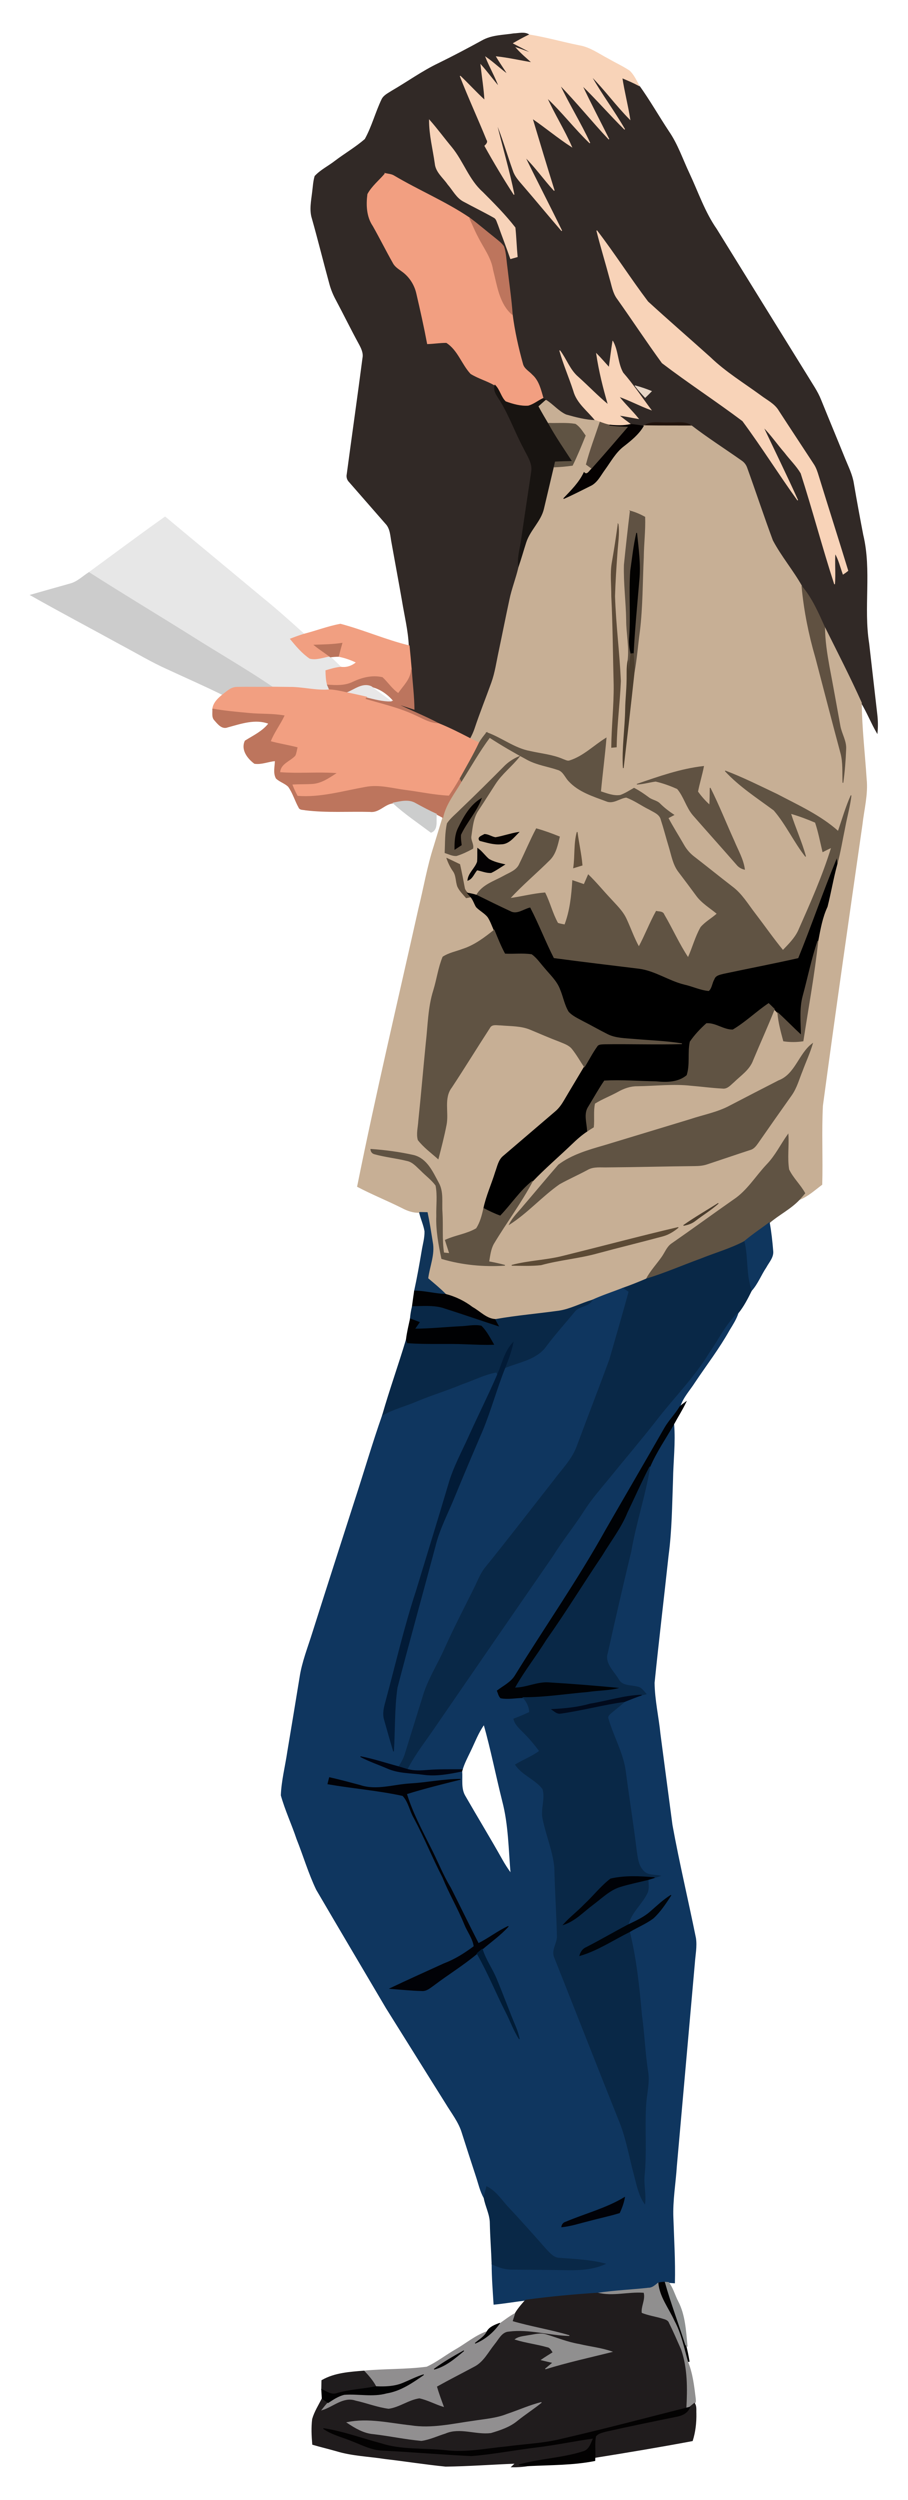 <?xml version="1.0" encoding="UTF-8"?>
<svg enable-background="new 0 0 597.024 1643.505" version="1.1" viewBox="0 0 597.02 1643.5" xml:space="preserve" xmlns="http://www.w3.org/2000/svg">
<g stroke-width=".5">
	<path d="m317.12 26.728c6.282-3.554 13.717-3.432 20.666-4.536 3.323-0.097 7.156-1.298 10.139 0.74-3.505 1.71-6.925 3.59-10.297 5.53 4.136 2.244 8.441 4.184 12.468 6.646-3.554-1.104-6.998-2.559-10.539-3.687 3.117 3.602 6.828 6.622 10.345 9.824-7.823-1.334-15.56-3.081-23.444-3.954 2.341 4.002 5.082 7.774 7.507 11.728-5.021-3.554-9.424-7.895-14.493-11.388 2.656 6.658 6.282 12.88 8.757 19.611-4.172-4.73-7.823-9.872-12.043-14.554 0.861 7.774 2.147 15.5 2.583 23.31-5.615-5.13-10.721-10.782-16.215-16.021 5.482 14.105 11.861 27.858 17.549 41.878 1.128 1.577-0.23 2.984-1.322 4.063 6.04 10.855 12.431 21.576 19.211 32.006-3.238-16.094-8.017-31.836-11.813-47.809 4.415 10.479 7.471 21.442 11.315 32.127 1.176 3.651 3.833 6.489 6.27 9.339 8.623 9.969 16.967 20.169 25.59 30.138-7.944-16.288-16.312-32.37-24.244-48.67 7.034 6.865 12.65 15.027 19.308 22.243-4.936-15.791-9.715-31.642-14.457-47.494 8.769 5.979 16.894 12.844 25.821 18.604-4.875-11.073-11.34-21.345-16.324-32.358 10.066 9.375 18.447 20.448 28.38 29.969-6.052-13.086-13.777-25.336-19.89-38.373 11.291 11.485 21.358 24.147 32.418 35.875-5.906-11.837-12.092-23.553-17.719-35.535 9.678 9.363 18.508 19.599 28.089 29.071-6.937-12.055-15.378-23.189-22.182-35.317 9.06 9.035 16.555 19.538 25.59 28.61-1.443-9.12-3.784-18.071-5.179-27.203 3.76 1.577 7.531 3.165 11.134 5.106 6.986 9.739 12.929 20.218 19.551 30.223 5.87 8.514 9.108 18.41 13.511 27.676 5.761 12.286 10.103 25.348 17.925 36.554 19.902 32.261 39.901 64.449 59.84 96.673 3.032 5.094 6.537 9.957 8.72 15.5 5.239 12.965 10.636 25.857 15.876 38.822 2.135 5.276 4.779 10.43 5.652 16.13 1.928 11.291 4.002 22.57 6.173 33.825 5.64 23.419 0.109 47.736 3.893 71.374 1.807 15.488 3.517 30.987 5.324 46.475 0.497 4.087 0.558 8.211 0.158 12.31-3.784-6.452-6.488-13.462-10.369-19.866-7.532-16.761-15.948-33.122-24.135-49.555-4.233-9.29-8.271-18.823-14.906-26.706-5.858-10.503-13.765-19.732-19.369-30.357-5.858-15.767-11.121-31.751-16.834-47.566-0.643-1.965-1.904-3.638-3.602-4.766-11.134-7.859-22.655-15.172-33.425-23.504-4.33-2.62-9.605-1.237-14.372-1.528-5.13 0.364-10.721-1.164-15.451 1.407-0.315 0.182-0.958 0.546-1.273 0.728-2.765-0.473-5.518-0.885-8.296-1.092-2.668-1.989-5.348-3.978-7.908-6.088 4.306 0.582 8.562 1.54 12.856 2.256-4.075-5.07-8.866-9.508-12.868-14.639 7.228 2.523 13.984 6.197 21.176 8.817-6.076-8.126-11.728-16.591-18.398-24.256-3.614-6.367-3.117-14.287-6.634-20.666-0.958 5.712-1.565 11.473-2.413 17.21-2.753-2.996-5.373-6.113-8.235-8.987 1.698 11.364 4.475 22.534 7.713 33.558-6.974-5.737-13.208-12.298-19.926-18.326-5.518-4.694-7.726-11.837-12.043-17.452 2.486 8.975 6.258 17.537 9.145 26.403 2.159 8.174 9.424 13.22 14.408 19.611-6.634-0.206-13.098-1.928-19.441-3.723-4.997-2.28-8.526-6.767-13.159-9.642-0.449-0.279-1.358-0.849-1.807-1.128-1.625-5.446-2.85-11.485-7.301-15.439-2.11-2.316-5.361-3.93-6.197-7.156-2.983-10.721-5.409-21.588-6.828-32.637-0.716-10.357-2.304-20.63-3.456-30.951-0.643-4.548-0.74-9.242-2.159-13.632-1.431-2.183-3.59-3.711-5.555-5.361-5.664-4.439-11.085-9.181-16.882-13.438-15.791-10.685-33.522-18.059-49.883-27.785-1.698-0.982-3.699-1.067-5.542-1.48-3.82 4.536-8.684 8.356-11.534 13.596-0.934 7.083-0.619 14.772 3.541 20.86 4.536 8.041 8.659 16.312 13.208 24.353 1.383 2.644 4.099 4.075 6.379 5.846 4.56 3.444 7.786 8.599 9.035 14.178 2.547 10.976 5.021 21.976 7.095 33.049 4.172-0.109 8.308-0.825 12.48-0.788 7.58 4.803 10.127 14.105 16.009 20.448 4.985 3.105 10.77 4.621 15.839 7.604-1.213 4.318 2.183 7.665 4.124 11.134 5.749 9.63 9.521 20.266 14.833 30.138 2.341 4.936 6.1 9.872 5.154 15.657-2.183 14.796-4.475 29.58-6.586 44.389-0.788 6.137-2.959 12.237-1.844 18.483-1.637 7.131-4.39 13.947-5.882 21.115-2.45 11.34-4.682 22.74-7.083 34.104-1.504 6.889-2.438 13.947-4.851 20.618-3.626 10.103-7.665 20.06-11.037 30.26-0.776 2.256-1.771 4.427-2.923 6.513-6.828-3.554-13.693-7.034-20.824-9.921-9.193-4.9-18.92-8.684-28.234-13.317 4.026 1.213 7.992 2.571 12.007 3.857-0.109-8.672-1.189-17.283-1.783-25.918-0.412-5.276-0.934-10.527-1.443-15.791-0.425-10.03-2.887-19.793-4.487-29.665-2.219-12.674-4.584-25.311-6.852-37.973-0.885-4.39-0.8-9.424-4.148-12.832-7.968-9.06-15.839-18.204-23.807-27.264-1.37-1.346-1.928-3.214-1.504-5.082 3.384-25.42 7.034-50.817 10.333-76.249 0.728-3.493-0.946-6.719-2.547-9.678-5.179-9.484-9.909-19.187-14.99-28.707-1.807-3.323-3.25-6.84-4.233-10.491-3.917-14.299-7.459-28.695-11.485-42.958-1.807-5.664-0.485-11.582 0.17-17.307 0.461-3.493 0.606-7.071 1.613-10.467 3.772-4.099 8.938-6.561 13.304-9.981 6.452-4.888 13.535-8.999 19.648-14.311 4.633-8.332 6.986-17.743 11.121-26.33 1.37-2.656 4.293-3.905 6.67-5.494 10.248-5.943 19.902-12.953 30.623-18.059 9.677-4.74 19.21-9.786 28.658-14.964m-34.759 52.308c-0.036 9.618 2.438 18.98 3.76 28.465 0.534 5.64 5.397 9.229 8.393 13.632 3.384 3.845 5.761 8.926 10.515 11.303 6.573 3.566 13.304 6.84 19.817 10.527 1.71 0.91 1.989 3.032 2.741 4.645 2.644 7.495 5.555 14.905 8.15 22.425 1.443-0.4 2.899-0.813 4.354-1.237-0.606-6.355-0.788-12.759-1.443-19.114-6.452-8.332-13.972-15.876-21.418-23.347-9.084-8.053-12.735-20.169-20.315-29.411-4.925-5.905-9.473-12.127-14.554-17.888m110.03 72.587c2.644 10.636 5.906 21.115 8.72 31.715 1.334 4.463 2.001 9.302 4.9 13.11 9.909 13.959 19.32 28.295 29.398 42.121 17.27 13.159 35.56 25.045 52.915 38.106 12.577 16.991 23.832 35.002 36.178 52.175-7.338-16.264-15.209-32.297-22.837-48.427 5.264 5.227 9.46 11.413 14.323 17.016 3.469 4.597 7.738 8.647 10.685 13.632 7.786 24.171 14.226 48.816 22.073 72.951 0.558-6.816-0.182-13.656 0.303-20.46 2.51 4.293 3.638 9.205 5.312 13.862 1.067-0.691 2.098-1.455 3.105-2.268-6.343-20.751-12.965-41.405-19.344-62.144-0.813-2.668-1.662-5.361-3.202-7.689-7.665-11.74-15.415-23.419-23.043-35.184-2.692-4.609-7.713-6.913-11.801-10.054-11.182-8.174-23.116-15.427-33.122-25.093-13.644-12.249-27.519-24.256-41.029-36.627-11.558-15.294-21.867-31.546-33.534-46.742m25.262 102.02c1.989 2.68 4.269 5.142 6.537 7.604 1.37-1.322 2.753-2.644 4.075-4.027-3.468-1.394-6.997-2.619-10.612-3.577z" fill="#312926" stroke="#312926"/>
	<path d="m337.63 28.462c3.372-1.94 6.792-3.82 10.297-5.53 11.049 1.746 21.855 4.875 32.843 7.083 7.119 1.164 12.989 5.579 19.259 8.817 4.584 2.668 9.472 4.875 13.887 7.835 2.753 2.668 4.39 6.246 6.185 9.581-3.602-1.94-7.374-3.529-11.134-5.106 1.395 9.132 3.735 18.083 5.179 27.203-9.035-9.072-16.531-19.575-25.59-28.61 6.804 12.128 15.245 23.262 22.182 35.317-9.581-9.472-18.41-19.708-28.089-29.071 5.627 11.983 11.813 23.698 17.719 35.535-11.061-11.728-21.127-24.39-32.418-35.875 6.113 13.038 13.838 25.287 19.89 38.373-9.933-9.521-18.313-20.594-28.38-29.969 4.985 11.012 11.449 21.285 16.324 32.358-8.926-5.761-17.052-12.625-25.821-18.604 4.742 15.851 9.521 31.703 14.457 47.494-6.658-7.216-12.274-15.378-19.308-22.243 7.932 16.3 16.3 32.382 24.244 48.67-8.623-9.969-16.967-20.169-25.59-30.138-2.438-2.85-5.094-5.688-6.27-9.339-3.845-10.685-6.901-21.649-11.315-32.127 3.796 15.973 8.575 31.715 11.813 47.809-6.78-10.43-13.171-21.151-19.211-32.006 1.092-1.079 2.45-2.486 1.322-4.063-5.688-14.02-12.067-27.773-17.549-41.878 5.494 5.239 10.6 10.891 16.215 16.021-0.437-7.81-1.722-15.536-2.583-23.31 4.221 4.681 7.871 9.824 12.043 14.554-2.474-6.731-6.1-12.953-8.757-19.611 5.07 3.493 9.472 7.835 14.493 11.388-2.426-3.954-5.167-7.726-7.507-11.728 7.883 0.873 15.621 2.62 23.444 3.954-3.517-3.202-7.228-6.222-10.345-9.824 3.541 1.128 6.986 2.583 10.539 3.687-4.027-2.463-8.332-4.403-12.468-6.647z" fill="#F8D3B8" stroke="#F8D3B8"/>
	<path d="m282.36 79.036c5.082 5.761 9.63 11.983 14.554 17.889 7.58 9.242 11.231 21.358 20.315 29.411 7.447 7.471 14.966 15.015 21.418 23.347 0.655 6.355 0.837 12.759 1.443 19.114-1.455 0.424-2.911 0.837-4.354 1.237-2.595-7.519-5.506-14.93-8.15-22.425-0.752-1.613-1.031-3.735-2.741-4.645-6.513-3.687-13.244-6.962-19.817-10.527-4.754-2.377-7.131-7.459-10.515-11.303-2.996-4.402-7.859-7.992-8.393-13.632-1.323-9.486-3.797-18.848-3.76-28.466z" fill="#F7D3B9" stroke="#F7D3B9"/>
	<path d="m253.35 114.07c1.843 0.412 3.845 0.497 5.542 1.48 16.361 9.727 34.092 17.101 49.883 27.785 1.916 4.124 3.638 8.332 5.773 12.346 3.541 7.107 8.684 13.596 9.884 21.661 2.68 10.175 3.966 22.085 12.395 29.374 1.419 11.049 3.845 21.915 6.828 32.637 0.837 3.226 4.087 4.839 6.197 7.156 4.451 3.954 5.676 9.994 7.301 15.439-3.299 1.552-6.197 4.002-9.739 4.973-5.142 0.376-10.248-1.104-15.027-2.838-3.141-2.971-3.857-7.798-6.986-10.867-5.07-2.984-10.855-4.5-15.839-7.604-5.882-6.343-8.429-15.645-16.009-20.448-4.172-0.036-8.308 0.679-12.48 0.788-2.074-11.073-4.548-22.073-7.095-33.049-1.249-5.579-4.475-10.733-9.035-14.178-2.28-1.771-4.997-3.202-6.379-5.846-4.548-8.041-8.672-16.312-13.208-24.353-4.16-6.088-4.475-13.778-3.541-20.86 2.851-5.24 7.715-9.06 11.535-13.596z" fill="#F29F81" stroke="#F29F81"/>
	<path d="m308.78 143.34c5.797 4.257 11.219 8.999 16.882 13.438 1.965 1.649 4.124 3.178 5.555 5.361 1.419 4.39 1.516 9.084 2.159 13.632 1.152 10.321 2.741 20.594 3.456 30.951-8.429-7.289-9.715-19.199-12.395-29.374-1.201-8.065-6.343-14.554-9.884-21.661-2.134-4.015-3.856-8.223-5.773-12.347z" fill="#BD755D" stroke="#BD755D"/>
	<path d="m392.39 151.62c11.667 15.197 21.976 31.448 33.534 46.742 13.511 12.371 27.385 24.377 41.029 36.627 10.006 9.666 21.94 16.919 33.122 25.093 4.087 3.141 9.108 5.446 11.801 10.054 7.629 11.764 15.378 23.444 23.043 35.184 1.54 2.329 2.389 5.021 3.202 7.689 6.379 20.739 13.001 41.393 19.344 62.144-1.007 0.813-2.037 1.577-3.105 2.268-1.674-4.657-2.802-9.569-5.312-13.862-0.485 6.804 0.255 13.644-0.303 20.46-7.847-24.135-14.287-48.779-22.073-72.951-2.947-4.985-7.216-9.035-10.685-13.632-4.863-5.603-9.06-11.789-14.323-17.016 7.629 16.13 15.5 32.164 22.837 48.427-12.346-17.173-23.601-35.184-36.178-52.175-17.355-13.062-35.645-24.947-52.915-38.106-10.078-13.826-19.49-28.161-29.398-42.121-2.899-3.808-3.566-8.647-4.9-13.11-2.814-10.6-6.076-21.079-8.72-31.715z" fill="#F8D3B8" stroke="#F8D3B8"/>
	<path d="m402.92 224.43c3.517 6.379 3.02 14.299 6.634 20.666 6.67 7.665 12.322 16.13 18.398 24.256-7.192-2.62-13.947-6.294-21.176-8.817 4.002 5.13 8.793 9.569 12.868 14.639-4.293-0.716-8.55-1.674-12.856-2.256 2.559 2.11 5.239 4.099 7.908 6.088-4.584 1.079-9.339 0.873-13.984 0.424-2.122-0.4-4.148-1.164-6.149-1.892-1.019-0.376-2.001-0.74-2.996-1.092-4.985-6.392-12.249-11.437-14.408-19.611-2.887-8.866-6.658-17.428-9.145-26.403 4.318 5.615 6.525 12.759 12.043 17.452 6.719 6.028 12.953 12.589 19.926 18.326-3.238-11.024-6.015-22.194-7.713-33.558 2.862 2.874 5.482 5.991 8.235 8.987 0.85-5.736 1.457-11.497 2.415-17.209z" fill="#F8D3B8" stroke="#F8D3B8"/>
	<path d="m329.53 264.35c-1.941-3.469-5.336-6.816-4.124-11.134 3.129 3.068 3.845 7.895 6.986 10.867 4.778 1.734 9.884 3.214 15.027 2.838 3.541-0.97 6.44-3.42 9.739-4.973 0.449 0.279 1.358 0.849 1.807 1.128-1.528 1.395-3.068 2.753-4.609 4.111 2.025 3.748 4.184 7.422 6.367 11.085 4.754 8.647 10.37 16.785 15.754 25.057-3.796 0.049-7.568 0.158-11.34 0.352-0.182 0.813-0.558 2.462-0.74 3.275-2.147 9.169-4.33 18.338-6.489 27.507-1.916 8.332-9.023 14.129-11.655 22.17-1.759 5.446-3.275 10.976-5.167 16.385-1.116-6.246 1.055-12.346 1.844-18.483 2.11-14.808 4.402-29.593 6.586-44.389 0.946-5.785-2.814-10.721-5.154-15.657-5.312-9.873-9.084-20.509-14.832-30.139z" fill="#181411" stroke="#181411"/>
	<path d="m417.65 253.64c3.614 0.958 7.143 2.183 10.612 3.578-1.322 1.383-2.705 2.705-4.075 4.027-2.267-2.462-4.548-4.924-6.537-7.605z" fill="#E7D6C6" stroke="#E7D6C6"/>
	<path d="m358.96 263.08c4.633 2.874 8.162 7.362 13.159 9.642 6.343 1.795 12.807 3.517 19.441 3.723 0.995 0.352 1.977 0.716 2.996 1.092-3.081 9.229-6.561 18.35-9.035 27.761 1.261 0.898 2.547 1.819 3.82 2.765-1.601 1.128-3.214 4.876-5.312 2.595-3.153 6.695-8.429 11.849-13.45 17.125 5.882-2.559 11.582-5.53 17.331-8.381 4.657-2.05 6.828-6.913 9.715-10.782 3.869-5.336 7.071-11.352 12.431-15.403 4.851-3.808 9.751-7.726 12.929-13.123 0.315-0.182 0.958-0.546 1.273-0.728 9.945 0.158 19.878 0.073 29.823 0.121 10.77 8.332 22.291 15.645 33.425 23.504 1.698 1.128 2.959 2.802 3.602 4.766 5.712 15.815 10.976 31.8 16.834 47.566 5.603 10.624 13.511 19.854 19.369 30.357 1.48 15.839 4.609 31.448 9.06 46.705 5.458 20.788 10.806 41.599 16.397 62.351 1.819 6.452 1.164 13.208 1.468 19.829 1.007-7.301 1.589-14.651 1.868-22 0.388-5.494-2.959-10.236-3.82-15.512-2.377-12.977-4.657-25.966-7.143-38.907-1.528-8.514-2.874-17.101-2.923-25.76 8.186 16.434 16.603 32.794 24.135 49.555 0.17 16.737 2.135 33.401 3.226 50.089 1.067 10.175-1.662 20.169-2.777 30.223-8.841 61.526-17.707 123.05-25.978 184.66-0.873 17.234 0.049 34.517-0.437 51.775-4.766 3.541-9.266 7.726-14.857 9.921 1.213-1.395 2.413-2.802 3.651-4.184-3.02-5.53-7.859-9.884-10.552-15.572-1.249-7.617 0-15.378-0.485-23.043-4.706 6.573-8.223 13.996-13.923 19.854-7.265 7.689-12.819 17.173-21.794 23.104-13.583 9.484-26.936 19.284-40.544 28.719-3.262 2.122-4.499 5.955-6.67 8.975-3.372 4.803-7.459 9.108-10.224 14.323-5.106 2.183-10.272 4.245-15.5 6.1-6.719 2.62-13.608 4.839-20.157 7.859-7.398 2.195-14.299 6.016-21.988 7.156-13.802 1.904-27.713 3.081-41.43 5.494-6.028-0.182-10.309-5.203-15.294-7.944-5.264-4.014-11.182-6.864-17.561-8.55-3.699-3.747-7.762-7.059-11.752-10.467 0.97-7.956 4.584-15.742 3.008-23.856-1.043-6.501-2.013-13.013-3.396-19.453-1.71-0.036-3.42-0.073-5.106-0.109-4.002 0.182-7.81-1.152-11.303-2.996-9.715-4.875-19.829-8.926-29.447-13.996 12.298-61.101 26.682-121.77 40.265-182.59 3.384-13.644 5.7-27.567 10.018-40.969 1.928-6.355 3.857-12.71 5.809-19.065 1.856-9.023 7.895-16.094 12.274-23.929 6.113-9.618 11.691-19.599 18.52-28.744 8.041 5.264 16.373 10.042 24.826 14.614 6.282 3.408 13.474 4.342 20.181 6.634 3.505 1.092 4.73 4.997 7.107 7.447 6.44 6.998 15.815 9.872 24.462 13.098 4.584 2.098 8.781-1.916 13.256-2.438 5.397 1.928 10.042 5.421 15.184 7.92 2.911 1.759 6.865 3.068 7.738 6.792 1.928 5.894 3.432 11.91 5.251 17.841 1.734 5.664 2.668 11.825 6.44 16.615 3.832 5.045 7.641 10.115 11.4 15.245 3.614 5.057 9.084 8.235 13.79 12.152-3.469 3.117-7.677 5.385-10.733 8.926-3.614 6.307-5.385 13.474-8.405 20.072-6.028-9.023-10.382-19.017-15.876-28.343-0.764-2.195-3.262-1.771-5.07-2.219-4.221 7.629-7.301 15.803-11.437 23.48-3.287-5.87-5.445-12.262-8.284-18.338-2.413-5.312-6.792-9.314-10.624-13.583-4.827-5.13-9.278-10.612-14.348-15.512-0.934 2.11-1.844 4.233-2.765 6.355-2.51-0.861-5.021-1.698-7.507-2.571-0.618 9.86-1.625 19.769-5.154 29.071-1.565-0.34-3.165-0.534-4.657-1.067-3.566-6.307-5.167-13.511-8.453-19.963-7.798 0.606-15.378 2.668-23.128 3.687 8.332-9.072 17.828-16.979 26.524-25.687 3.808-4.002 4.888-9.654 6.161-14.833-4.96-2.013-9.994-3.857-15.148-5.3-3.99 7.544-7.24 15.439-11.012 23.092-1.783 4.342-6.537 5.858-10.309 7.968-6.391 3.578-14.202 5.822-18.022 12.613-1.94-0.631-3.942-1.043-5.931-1.383-0.934-1.079-1.928-2.219-2.086-3.687-0.946-5.057-1.916-10.103-3.044-15.124-2.838-1.334-5.627-2.753-8.465-4.051 1.019 2.887 2.353 5.676 4.099 8.211 2.28 2.996 1.746 6.998 3.056 10.394 1.322 2.802 3.614 4.973 5.615 7.325 0.752-0.158 2.232-0.461 2.971-0.606 1.686 1.916 2.341 4.439 3.651 6.598 2.329 2.462 5.555 3.966 7.665 6.683 1.734 2.668 2.765 5.724 4.063 8.635-6.319 5.009-12.904 10.042-20.691 12.528-4.342 1.661-9.096 2.498-13.013 5.094-2.899 6.998-3.845 14.639-6.076 21.879-3.59 11.315-3.602 23.262-4.972 34.953-1.674 16.967-3.117 33.959-4.888 50.926-0.218 4.124-1.48 8.465-0.327 12.504 3.699 4.754 8.635 8.368 13.123 12.359 1.916-7.374 3.82-14.772 5.276-22.243 1.649-8.174-1.965-17.549 3.529-24.705 8.538-12.941 16.64-26.172 25.081-39.174 1.419-2.717 4.694-1.759 7.168-1.783 6.622 0.594 13.535 0.279 19.769 2.959 6.294 2.62 12.528 5.361 18.908 7.762 2.971 1.273 6.331 2.268 8.441 4.9 2.996 3.723 5.324 7.92 7.98 11.885-4.366 7.386-8.841 14.724-13.183 22.134-1.601 2.741-3.457 5.373-5.919 7.41-11.352 9.69-22.704 19.381-34.031 29.095-3.226 2.571-3.905 6.852-5.276 10.515-2.462 8.029-6.028 15.73-7.762 23.977-1.043 4.548-2.207 9.242-4.815 13.183-6.282 3.723-13.838 4.536-20.436 7.604 0.958 2.923 1.844 5.858 2.814 8.793-0.982-0.097-2.935-0.303-3.917-0.412-1.334-8.805-0.497-17.731-1.019-26.585-0.497-6.501 0.91-13.571-2.45-19.49-3.857-7.119-7.531-15.694-16.13-17.986-9.278-2.086-18.799-3.372-28.295-4.014 0.194 1.674 1.079 2.692 2.656 3.044 6.949 1.916 14.178 2.62 21.176 4.366 3.845 0.764 6.404 3.978 9.169 6.489 3.226 3.299 7.059 6.052 9.8 9.812 1.31 6.622 0.315 13.462 0.497 20.169-0.352 9.436 1.419 18.75 3.335 27.943 13.462 3.99 27.507 5.312 41.514 4.402-3.505-0.922-7.034-1.686-10.588-2.353 0.691-4.002 1.104-8.162 3.081-11.776 8.308-13.875 18.095-26.888 25.675-41.199 8.065-8.465 16.979-16.058 25.408-24.135 3.347-3.214 6.792-6.367 10.709-8.878 1.286-0.861 2.608-1.686 3.942-2.498 0.558-5.179-0.352-10.515 0.813-15.597 4.827-3.032 10.212-5.033 15.196-7.798 3.942-2.219 8.308-3.784 12.892-3.711 11.728-0.146 23.48-1.637 35.196-0.327 6.913 0.558 13.802 1.516 20.739 1.856 3.165 0.461 5.264-2.304 7.435-4.111 4.512-4.427 10.248-8.09 12.504-14.311 4.645-11.206 9.727-22.243 14.166-33.534 0.74 0.788 1.492 1.601 2.268 2.401 0.534 6.294 2.195 12.407 3.833 18.495 4.233 0.631 8.526 0.619 12.771-0.012 3.359-21.903 7.41-43.746 9.775-65.783 1.467-7.653 2.765-15.391 6.1-22.498 2.377-9.339 3.917-18.871 6.501-28.161 2.159-7.823 3.396-15.851 5.07-23.783 1.286-7.071 3.323-14.008 4.136-21.164-3.432 7.653-5.724 15.754-8.453 23.674-11.789-10.551-26.415-17.113-40.29-24.426-11.231-5.312-22.376-10.952-34.007-15.354 9.375 10.139 21.066 17.634 32.079 25.796 8.017 9.302 13.171 20.763 20.775 30.442-2.632-9.678-6.901-18.799-9.872-28.356 5.555 1.589 10.988 3.638 16.312 5.919 2.122 6.282 3.323 12.819 4.888 19.259 1.904-0.982 3.82-1.916 5.761-2.826-5.785 18.847-13.838 36.869-21.806 54.867-2.377 5.021-6.392 8.963-10.188 12.916-6.404-7.786-12.152-16.082-18.277-24.074-4.742-6.1-8.72-13.001-15.002-17.683-8.441-6.525-16.749-13.232-25.178-19.757-2.777-2.11-5.07-4.778-6.78-7.798-3.408-5.955-7.107-11.74-10.321-17.804 1.261-0.655 2.523-1.322 3.784-1.989-3.202-2.122-6.258-4.463-8.987-7.156-2.062-2.268-5.373-2.426-7.689-4.318-3.02-2.219-6.113-4.366-9.448-6.064-2.947 1.662-5.809 3.541-8.999 4.681-4.463 0.691-8.829-1.116-13.001-2.45 1.079-11.74 2.644-23.419 3.626-35.159-7.98 4.912-14.784 11.983-23.892 14.869-1.577 0.57-3.081-0.461-4.524-0.922-6.816-2.971-14.299-3.59-21.479-5.227-10.418-1.892-18.811-8.89-28.647-12.359-1.746 2.171-3.505 4.342-4.876 6.768-1.953-0.91-3.881-1.795-5.785-2.753 1.152-2.086 2.147-4.257 2.923-6.513 3.372-10.2 7.41-20.157 11.037-30.26 2.413-6.67 3.347-13.729 4.851-20.618 2.401-11.364 4.633-22.764 7.083-34.104 1.492-7.168 4.245-13.984 5.882-21.115 1.892-5.409 3.408-10.94 5.167-16.385 2.632-8.041 9.739-13.838 11.655-22.17 2.159-9.169 4.342-18.338 6.489-27.507 3.99-0.146 7.98-0.509 11.946-1.067 3.165-6.355 5.797-12.953 8.478-19.514-1.953-2.68-3.687-5.737-6.573-7.507-5.785-0.97-11.704-0.376-17.525-0.594-2.183-3.663-4.342-7.337-6.367-11.085 1.532-1.352 3.072-2.71 4.601-4.105m55.449 72.89c-1.431 11.776-2.741 23.577-3.929 35.378-0.34 12.14 1.31 24.256 1.492 36.409-0.012 8.854 2.062 17.622 0.934 26.488-0.934 4.439-0.546 8.987-0.691 13.499-0.097 6.088-0.813 12.152-0.91 18.253-0.194 12.977-2.292 25.906-1.492 38.907 2.438-20.982 4.876-41.987 7.143-62.993 1.662-8.914 2.292-17.962 3.529-26.936 1.953-16.094 1.795-32.346 2.559-48.525 0.085-8.841 1.201-17.659 0.91-26.524-3.032-1.652-6.21-3.059-9.545-3.956m-8.004 8.635c-1.116 8.271-2.377 16.531-3.808 24.753-1.383 7.471-0.376 15.075-0.425 22.607 0.97 19.393 1.043 38.822 1.565 58.227 0.17 13.729-1.468 27.397-1.577 41.114 0.764-0.073 2.292-0.206 3.056-0.279 0.194-14.457 2.183-28.816 2.753-43.249-0.801-18.641-3.25-37.185-3.833-55.838 0.255-9.29 0.873-18.568 1.54-27.846 0.389-6.476 1.578-13 0.729-19.489m-75.134 159.64c-9.266 9.339-18.592 18.604-28.113 27.676-3.008 3.129-6.549 5.797-9.023 9.387-1.455 6.282-1.213 12.832-1.504 19.259 2.413 0.764 4.815 2.05 7.435 1.928 3.76-1.128 7.337-2.874 10.782-4.766 0.643-2.68-1.637-5.336-1.14-8.102 0.861-5.87 1.31-12.177 4.827-17.173 3.723-5.64 7.301-11.364 10.976-17.028 4.366-6.84 10.976-11.752 15.948-18.083-3.833 1.578-7.338 3.894-10.188 6.902m87.747 11.255c4.087-0.206 8.041-1.431 12.092-1.94 4.888 1.104 9.666 2.862 14.251 4.9 4.451 5.167 5.979 12.237 10.454 17.428 9.436 10.782 19.017 21.442 28.452 32.249 1.31 1.686 3.117 2.85 5.239 3.323-0.897-6.646-4.415-12.492-6.913-18.592-5.276-11.607-9.957-23.492-15.682-34.88-0.061 3.784-0.061 7.556-0.267 11.34-3.008-2.644-5.64-5.652-7.944-8.89 1.079-5.579 2.802-11.012 3.881-16.591-15.062 1.684-29.325 6.778-43.563 11.653m-93.265 35.159c-2.486-0.424-4.669-2.086-7.192-2.135-1.443 0.946-4.997 1.856-3.081 4.039 4.524 1.128 9.145 2.668 13.875 2.244 5.07 0.073 8.356-4.378 11.607-7.629-5.155 0.789-10.079 2.608-15.209 3.481m51.399 19.806c1.856-0.57 3.699-1.152 5.567-1.71-0.619-7.313-2.304-14.469-3.238-21.746-2.135 7.592-1.177 15.681-2.329 23.456m-63.054-12.711c-0.085 2.923 0.097 5.858-0.17 8.793-1.455 4.378-5.821 7.35-6.319 12.128 3.081-1.164 3.99-4.536 6.028-6.816 3.068 0.558 6.113 1.977 9.266 1.758 3.093-1.455 5.894-3.469 8.805-5.264-3.553-0.825-7.18-1.637-10.333-3.517-2.596-2.194-4.512-5.093-7.277-7.082m197.93 152.68c-10.673 5.446-21.309 10.976-31.945 16.494-8.199 4.463-17.489 6.1-26.269 9.048-18.896 5.749-37.803 11.473-56.711 17.21-10.357 2.984-21.079 6.076-29.823 12.625-7.75 8.854-15.233 17.962-22.91 26.888-3.226 3.954-7.059 7.483-9.363 12.092 11.837-7.568 21.248-18.398 32.734-26.451 6.04-3.396 12.407-6.161 18.508-9.472 4.075-2.353 8.926-1.516 13.426-1.686 19.029-0.133 38.046-0.667 57.075-0.849 2.717-0.024 5.47-0.23 8.077-1.104 9.436-3.105 18.835-6.355 28.283-9.436 2.389-0.57 3.881-2.571 5.215-4.475 7.277-10.491 14.626-20.933 22.012-31.351 3.42-4.803 4.9-10.576 7.119-15.948 2.195-5.979 4.912-11.776 6.719-17.889-8.879 6.645-11.134 20.132-22.147 24.304m-62.605 95.145c2.789-0.473 5.506-1.407 7.75-3.19 4.985-3.845 10.43-7.119 15.124-11.34-7.629 4.827-15.488 9.327-22.874 14.53m-79.306 20.254c-11.073 2.802-22.631 3.008-33.655 5.967 6.416 0.073 12.88 0.364 19.272-0.34 12.092-3.347 24.705-4.305 36.809-7.653 14.408-3.905 28.926-7.41 43.334-11.303 3.76-1.019 7.095-3.153 10.091-5.603-25.373 5.943-50.551 12.674-75.851 18.932z" fill="#C7AF95" stroke="#C7AF95"/>
	<path d="m360.72 278.28c5.821 0.218 11.74-0.376 17.525 0.594 2.887 1.771 4.621 4.827 6.573 7.507-2.68 6.561-5.312 13.159-8.478 19.514-3.966 0.558-7.956 0.922-11.946 1.067 0.182-0.813 0.558-2.462 0.74-3.275 3.772-0.194 7.544-0.303 11.34-0.352-5.384-8.269-11-16.407-15.754-25.055z" fill="#5F5343" stroke="#5F5343"/>
	<path d="m385.52 305.3c2.474-9.411 5.955-18.532 9.035-27.761 2.001 0.728 4.027 1.492 6.149 1.892 4.208 0.716 8.478 0.74 12.747 0.91-7.98 9.29-15.948 18.592-24.111 27.725-1.273-0.947-2.559-1.869-3.82-2.766z" fill="#615243" stroke="#615243"/>
	<path d="m414.69 279c2.777 0.206 5.53 0.619 8.296 1.092-3.178 5.397-8.077 9.314-12.929 13.123-5.361 4.051-8.562 10.066-12.431 15.403-2.887 3.869-5.057 8.732-9.715 10.782-5.749 2.85-11.449 5.822-17.331 8.381 5.021-5.276 10.297-10.43 13.45-17.125 2.098 2.28 3.711-1.467 5.312-2.595 8.162-9.132 16.13-18.435 24.111-27.725-4.269-0.17-8.538-0.194-12.747-0.91 4.646 0.447 9.4 0.653 13.984-0.426z" fill="#050101" stroke="#050101"/>
	<path d="m424.26 279.37c4.73-2.571 10.321-1.043 15.451-1.407 4.766 0.291 10.042-1.092 14.372 1.528-9.945-0.048-19.878 0.037-29.823-0.121z" fill="#21130C" stroke="#21130C"/>
	<path d="m414.41 335.97c3.335 0.897 6.513 2.304 9.545 3.954 0.291 8.866-0.825 17.683-0.91 26.524-0.764 16.179-0.606 32.431-2.559 48.525-1.237 8.975-1.868 18.022-3.529 26.936 0.17-4.099-0.218-8.174-0.57-12.237 0.813-16.215 2.413-32.382 3.772-48.561 0.982-10.273-0.497-20.557-1.54-30.757-1.94 8.186-2.765 16.579-3.978 24.887-1.019 14.457 0.327 28.974-0.679 43.431-0.352 3.735-0.024 7.483 0.934 11.121-0.922 4.791-1.091 9.678-1.225 14.554-0.522-3.347-0.837-6.719-0.764-10.103 1.128-8.866-0.946-17.634-0.934-26.488-0.182-12.152-1.831-24.268-1.492-36.409 1.188-11.8 2.498-23.601 3.929-35.377z" fill="#605243" stroke="#605243"/>
	<path d="m58.489 376.38c16.676-12.189 33.207-24.584 50.065-36.53 21.164 17.671 42.436 35.232 63.624 52.903 9.533 7.713 18.677 15.9 27.773 24.135-3.044 0.91-6.016 2.013-8.975 3.165 3.808 4.621 7.75 9.339 12.747 12.722 4.245 1.104 8.672-0.74 12.892-1.419l0.594 0.509c2.365 2.195 4.669 4.475 6.986 6.743-3.408 0.279-6.683 1.286-9.933 2.244 0.061 3.178 0.182 6.379 1.055 9.472 0.34 0.788 1.019 2.365 1.358 3.153-8.987 0.788-17.78-1.795-26.755-1.662-3.602-0.036-7.192-0.085-10.782-0.121-17.343-11.752-35.547-22.182-53.242-33.401-22.424-14.043-45.116-27.663-67.407-41.913z" fill="#E7E7E7" stroke="#E7E7E7"/>
	<path d="m406.41 344.6c0.849 6.489-0.34 13.013-0.728 19.49-0.667 9.278-1.286 18.556-1.54 27.846 0.582 18.653 3.032 37.197 3.833 55.838-0.57 14.432-2.559 28.792-2.753 43.249-0.764 0.073-2.292 0.206-3.056 0.279 0.109-13.717 1.746-27.385 1.577-41.114-0.522-19.405-0.594-38.834-1.565-58.227 0.049-7.532-0.958-15.136 0.425-22.607 1.43-8.223 2.691-16.483 3.807-24.754z" fill="#5E4C39" stroke="#5E4C39"/>
	<path d="m414.64 375.24c1.213-8.308 2.038-16.7 3.978-24.887 1.043 10.2 2.523 20.484 1.54 30.757-1.358 16.179-2.959 32.346-3.772 48.561l-1.492 0.121c-0.958-3.638-1.286-7.386-0.934-11.121 1.007-14.457-0.339-28.975 0.68-43.431z" fill="#030201" stroke="#030201"/>
	<path d="m45.997 383.88c4.839-1.213 8.405-4.888 12.492-7.495 22.291 14.251 44.983 27.87 67.408 41.915 17.695 11.218 35.899 21.649 53.242 33.401-7.75 0.218-15.512-0.073-23.25 0.121-3.784-0.073-6.634 2.717-9.411 4.876-11.898-5.906-24.086-11.206-36.13-16.81-10.661-4.73-20.642-10.794-30.939-16.227-19.732-10.867-39.671-21.37-59.282-32.467 8.612-2.487 17.259-4.864 25.87-7.314z" fill="#ccc" stroke="#ccc"/>
	<path d="m527.31 385.68c6.634 7.883 10.673 17.416 14.906 26.706 0.049 8.659 1.395 17.246 2.923 25.76 2.486 12.941 4.766 25.93 7.143 38.907 0.861 5.276 4.209 10.018 3.82 15.512-0.279 7.35-0.861 14.699-1.868 22-0.303-6.622 0.352-13.377-1.468-19.829-5.591-20.751-10.94-41.563-16.397-62.351-4.451-15.257-7.58-30.866-9.059-46.705z" fill="#605141" stroke="#605141"/>
	<path d="m199.95 416.89c7.992-2.062 15.767-5.057 23.868-6.573 15.257 4.026 29.847 10.503 45.214 14.226 0.509 5.264 1.031 10.515 1.443 15.791-0.279 6.282-5.251 10.709-8.575 15.585-4.184-2.789-6.877-7.131-10.503-10.491-6.634-1.552-13.462 0.206-19.466 3.068-5.179 2.535-11.049 2.244-16.616 1.831-0.873-3.093-0.995-6.294-1.055-9.472 3.25-0.958 6.525-1.965 9.933-2.244 3.772 0.522 7.301-0.728 10.2-3.165-3.784-1.795-7.75-3.238-11.873-3.966 0.74-2.874 1.492-5.749 2.317-8.599-6.016 0.934-12.092 1.007-18.144 1.213 3.153 2.608 6.646 4.778 9.921 7.265-4.221 0.679-8.647 2.523-12.892 1.419-4.997-3.384-8.938-8.102-12.747-12.722 2.96-1.152 5.931-2.256 8.975-3.166z" fill="#F19F81" stroke="#F19F81"/>
	<path d="m206.69 424.09c6.052-0.206 12.128-0.279 18.144-1.213-0.825 2.85-1.577 5.724-2.317 8.599-1.783 0.036-3.554 0.194-5.312 0.388l-0.594-0.509c-3.275-2.487-6.767-4.658-9.921-7.265z" fill="#BA745B" stroke="#BA745B"/>
	<path d="m414.9 429.79 1.492-0.121c0.352 4.063 0.74 8.138 0.57 12.237-2.268 21.006-4.706 42.012-7.143 62.993-0.8-13.001 1.298-25.93 1.492-38.907 0.097-6.1 0.813-12.164 0.91-18.253 0.146-4.512-0.243-9.06 0.691-13.499-0.073 3.384 0.243 6.755 0.764 10.103 0.133-4.875 0.303-9.763 1.224-14.553z" fill="#4B3D2D" stroke="#4B3D2D"/>
	<path d="m270.48 440.33c0.594 8.635 1.674 17.246 1.783 25.918-4.014-1.286-7.98-2.644-12.007-3.857 9.314 4.633 19.041 8.417 28.234 13.317-5.785 0.024-10.745-3.153-15.839-5.421-10.467-4.9-21.806-7.435-32.843-10.709 0.291-0.34 0.885-1.007 1.189-1.346 5.276 1.261 10.576 2.753 16.07 2.668 0.497 0.036 1.48 0.097 1.977 0.121-3.905-4.633-8.951-8.332-14.954-9.678-5.627-2.523-10.903 2.05-15.912 4.051-3.808-0.8-7.604-1.734-11.497-1.916-0.34-0.788-1.019-2.365-1.358-3.153 5.567 0.412 11.437 0.703 16.616-1.831 6.003-2.862 12.832-4.621 19.466-3.068 3.626 3.359 6.319 7.701 10.503 10.491 3.321-4.878 8.293-9.305 8.572-15.587z" fill="#BC755E" stroke="#BC755E"/>
	<path d="m228.17 455.4c5.009-2.001 10.285-6.573 15.912-4.051 4.269 3.262 8.635 6.391 12.977 9.557-5.494 0.085-10.794-1.407-16.07-2.668-4.256-1.031-8.55-1.904-12.819-2.838z" fill="#E8E7E8" stroke="#E8E7E8"/>
	<path d="m146.48 456.69c2.777-2.159 5.627-4.948 9.411-4.876 7.738-0.194 15.5 0.097 23.25-0.121 3.59 0.036 7.18 0.085 10.782 0.121 8.975-0.133 17.768 2.45 26.755 1.662 3.893 0.182 7.689 1.116 11.497 1.916 4.269 0.934 8.562 1.807 12.819 2.838-0.303 0.34-0.898 1.007-1.189 1.346 11.037 3.275 22.376 5.809 32.843 10.709 5.094 2.268 10.054 5.446 15.839 5.421 7.131 2.887 13.996 6.367 20.824 9.921 1.904 0.958 3.833 1.844 5.785 2.753-3.772 8.005-8.259 15.633-12.553 23.383-2.28 3.917-4.657 7.798-7.241 11.534-9.472-0.4-18.762-2.462-28.149-3.663-8.902-1.104-17.877-3.832-26.876-2.062-14.808 2.62-29.556 7.071-44.753 5.858-1.407-2.547-2.62-5.191-3.602-7.92 4.524-0.279 9.072-0.109 13.596-0.4 5.64-0.412 10.479-3.675 15.063-6.683-12.189-0.813-24.426 0.388-36.603-0.57 0.194-5.87 6.561-7.507 9.981-11.182 0.8-1.625 0.958-3.481 1.395-5.203-5.834-1.504-11.813-2.426-17.622-4.027 2.316-5.991 6.319-11.109 9.035-16.894-7.616-1.383-15.378-0.837-23.043-1.601-7.98-0.752-15.985-1.443-23.88-2.85 0.524-4.11 3.58-6.96 6.636-9.41z" fill="#F29F81" stroke="#F29F81"/>
	<path d="m139.84 466.1c7.895 1.407 15.9 2.098 23.88 2.85 7.665 0.764 15.427 0.218 23.043 1.601-2.717 5.785-6.719 10.903-9.035 16.894 5.809 1.601 11.789 2.523 17.622 4.027-0.437 1.722-0.594 3.578-1.395 5.203-3.42 3.675-9.787 5.312-9.981 11.182 12.177 0.958 24.414-0.243 36.603 0.57-4.584 3.008-9.424 6.27-15.063 6.683-4.524 0.291-9.072 0.121-13.596 0.4 0.982 2.729 2.195 5.373 3.602 7.92 15.197 1.213 29.944-3.238 44.753-5.858 8.999-1.771 17.974 0.958 26.876 2.062 9.387 1.201 18.677 3.262 28.149 3.663 2.583-3.735 4.96-7.616 7.241-11.534 0.218 0.424 0.667 1.286 0.885 1.71-4.378 7.835-10.418 14.905-12.274 23.929-1.395-0.776-2.777-1.528-4.196-2.207-4.706-2.098-9.242-4.536-13.741-7.01-4.524-2.729-9.933-1.225-14.748-0.291-5.615 0.522-9.29 6.392-15.172 5.603-14.19-0.352-28.44 0.679-42.557-1.055-1.407-0.376-3.554 0-4.196-1.637-2.498-4.475-3.869-9.557-6.877-13.741-2.317-2.28-5.64-3.178-8.005-5.385-1.989-3.529-0.716-7.774-0.679-11.594-4.548 0.412-9.06 2.462-13.62 1.783-4.463-3.299-8.89-9.023-6.149-14.784 5.445-3.432 11.522-6.21 15.548-11.473-8.878-3.396-18.338-0.012-27.021 2.329-3.735 1.504-6.416-2.038-8.574-4.487-1.966-1.956-1.068-4.903-1.323-7.353z" fill="#BD755D" stroke="#BD755D"/>
	<path d="m319.97 481.62c9.836 3.469 18.229 10.467 28.647 12.359 7.18 1.637 14.663 2.256 21.479 5.227 1.443 0.461 2.947 1.492 4.524 0.922 9.108-2.887 15.912-9.957 23.892-14.869-0.982 11.74-2.547 23.419-3.626 35.159 4.172 1.334 8.538 3.141 13.001 2.45 3.19-1.14 6.052-3.02 8.999-4.681 3.335 1.698 6.428 3.845 9.448 6.064 2.316 1.892 5.627 2.05 7.689 4.318 2.729 2.692 5.785 5.033 8.987 7.156-1.261 0.667-2.523 1.334-3.784 1.989 3.214 6.064 6.913 11.849 10.321 17.804 1.71 3.02 4.002 5.688 6.78 7.798 8.429 6.525 16.737 13.232 25.178 19.757 6.282 4.681 10.26 11.582 15.002 17.683 6.125 7.992 11.873 16.288 18.277 24.074 3.796-3.954 7.81-7.895 10.188-12.916 7.968-17.998 16.021-36.02 21.806-54.867-1.94 0.91-3.857 1.843-5.761 2.826-1.565-6.44-2.765-12.977-4.888-19.259-5.324-2.28-10.758-4.33-16.312-5.919 2.971 9.557 7.24 18.677 9.872 28.356-7.604-9.678-12.759-21.139-20.775-30.442-11.012-8.162-22.704-15.657-32.079-25.796 11.631 4.402 22.777 10.042 34.007 15.354 13.874 7.313 28.501 13.875 40.29 24.426 2.729-7.92 5.021-16.021 8.453-23.674-0.813 7.156-2.85 14.093-4.136 21.164-1.674 7.932-2.911 15.961-5.07 23.783-0.085-0.643-0.242-1.916-0.328-2.559-8.805 21.394-16.264 43.358-25.008 64.788-16.312 3.687-32.758 6.828-49.119 10.309-2.268 0.619-5.239 0.958-6.016 3.59-1.492 2.438-1.528 5.967-3.808 7.75-5.64-0.473-10.83-3.056-16.324-4.257-10.163-2.523-19.029-8.951-29.496-10.382-18.762-2.304-37.536-4.524-56.274-7.034-5.567-10.879-9.909-22.352-15.548-33.207-4.233 1.043-8.611 4.779-12.965 2.365-7.447-3.469-14.821-7.071-22.158-10.721 3.82-6.792 11.631-9.035 18.022-12.613 3.772-2.11 8.526-3.626 10.309-7.968 3.772-7.653 7.022-15.548 11.012-23.092 5.154 1.443 10.188 3.287 15.148 5.3-1.273 5.179-2.353 10.83-6.161 14.833-8.696 8.708-18.192 16.615-26.524 25.687 7.75-1.019 15.33-3.081 23.128-3.687 3.287 6.452 4.888 13.656 8.453 19.963 1.492 0.534 3.093 0.728 4.657 1.067 3.529-9.302 4.536-19.211 5.154-29.071 2.486 0.873 4.997 1.71 7.507 2.571 0.922-2.122 1.831-4.245 2.765-6.355 5.07 4.9 9.521 10.382 14.348 15.512 3.832 4.269 8.211 8.271 10.624 13.583 2.838 6.076 4.997 12.468 8.284 18.338 4.136-7.677 7.216-15.851 11.437-23.48 1.807 0.449 4.306 0.024 5.07 2.219 5.494 9.327 9.848 19.32 15.876 28.343 3.02-6.598 4.791-13.765 8.405-20.072 3.056-3.541 7.265-5.809 10.733-8.926-4.706-3.917-10.175-7.095-13.79-12.152-3.76-5.13-7.568-10.2-11.4-15.245-3.772-4.791-4.706-10.952-6.44-16.615-1.819-5.931-3.323-11.946-5.251-17.841-0.873-3.723-4.827-5.033-7.738-6.792-5.142-2.498-9.787-5.991-15.184-7.92-4.475 0.521-8.672 4.536-13.256 2.438-8.647-3.226-18.022-6.1-24.462-13.098-2.377-2.45-3.602-6.355-7.107-7.447-6.707-2.292-13.899-3.226-20.181-6.634-8.453-4.572-16.785-9.351-24.826-14.614-6.828 9.145-12.407 19.126-18.52 28.744-0.218-0.424-0.667-1.286-0.885-1.71 4.293-7.75 8.781-15.378 12.553-23.383 1.37-2.429 3.128-4.6 4.875-6.771z" fill="#605343" stroke="#605343"/>
	<path d="m331.27 504.25c2.85-3.008 6.355-5.324 10.188-6.901-4.973 6.331-11.582 11.243-15.948 18.083-3.675 5.664-7.253 11.388-10.976 17.028-3.517 4.997-3.966 11.303-4.827 17.173-0.497 2.765 1.783 5.421 1.14 8.102-3.444 1.892-7.022 3.638-10.782 4.766-2.62 0.121-5.021-1.164-7.435-1.928 0.291-6.428 0.049-12.977 1.504-19.259 2.474-3.59 6.016-6.258 9.023-9.387 9.521-9.072 18.847-18.338 28.113-27.677m-29.981 40.314c-2.05 4.245-2.232 9.048-2.195 13.68 1.407-0.91 2.814-1.831 4.208-2.753-0.23-2.268-0.655-4.548-0.4-6.816 3.857-8.247 10.309-15.075 13.535-23.662-7.337 4.403-11.509 12.116-15.148 19.551z" fill="#605242" stroke="#605242"/>
	<path d="m419.02 515.5c14.238-4.875 28.501-9.969 43.564-11.655-1.079 5.579-2.802 11.012-3.881 16.591 2.304 3.238 4.936 6.246 7.944 8.89 0.206-3.784 0.206-7.556 0.267-11.34 5.724 11.388 10.406 23.274 15.682 34.88 2.498 6.1 6.016 11.946 6.913 18.592-2.122-0.473-3.929-1.637-5.239-3.323-9.436-10.806-19.017-21.467-28.452-32.249-4.475-5.191-6.003-12.261-10.454-17.428-4.584-2.037-9.363-3.796-14.251-4.9-4.052 0.511-8.006 1.736-12.093 1.942z" fill="#605242" stroke="#605242"/>
	<path d="m301.29 544.56c3.638-7.435 7.81-15.148 15.148-19.55-3.226 8.587-9.678 15.415-13.535 23.662-0.255 2.268 0.17 4.548 0.4 6.816-1.395 0.922-2.802 1.843-4.208 2.753-0.036-4.633 0.146-9.436 2.195-13.681z" fill="#060200" stroke="#060200"/>
	<path d="m258.47 527.9c4.815-0.934 10.224-2.438 14.748 0.291 4.5 2.474 9.035 4.912 13.741 7.01-0.631 3.978 1.286 10.2-3.578 11.958-8.392-6.282-17.161-12.176-24.911-19.259z" fill="#CCCDCD" stroke="#CCCDCD"/>
	<path d="m325.76 550.66c5.13-0.873 10.054-2.692 15.209-3.481-3.25 3.25-6.537 7.701-11.607 7.629-4.73 0.424-9.351-1.116-13.875-2.244-1.916-2.183 1.637-3.093 3.081-4.039 2.523 0.049 4.706 1.711 7.192 2.135z" fill="#060200" stroke="#060200"/>
	<path d="m377.16 570.47c1.152-7.774 0.194-15.864 2.329-23.456 0.934 7.277 2.62 14.432 3.238 21.746-1.868 0.557-3.712 1.139-5.567 1.71z" fill="#614F3B" stroke="#614F3B"/>
	<path d="m314.1 557.76c2.765 1.989 4.681 4.888 7.277 7.083 3.153 1.88 6.78 2.692 10.333 3.517-2.911 1.795-5.712 3.808-8.805 5.264-3.153 0.218-6.197-1.201-9.266-1.758-2.038 2.28-2.947 5.652-6.028 6.816 0.497-4.778 4.863-7.75 6.319-12.128 0.267-2.936 0.085-5.871 0.17-8.794z" fill="#040203" stroke="#040203"/>
	<path d="m293.81 564.26c2.838 1.298 5.627 2.717 8.465 4.051 1.128 5.021 2.098 10.066 3.044 15.124 0.158 1.468 1.152 2.608 2.086 3.687 0.534 0.619 1.613 1.844 2.147 2.462-0.74 0.146-2.219 0.449-2.971 0.606-2.001-2.353-4.293-4.524-5.615-7.325-1.31-3.396-0.776-7.398-3.056-10.394-1.747-2.535-3.081-5.325-4.1-8.211z" fill="#604F3D" stroke="#604F3D"/>
	<path d="m525.04 630.09c8.744-21.43 16.203-43.394 25.008-64.788 0.085 0.643 0.243 1.916 0.328 2.559-2.583 9.29-4.124 18.823-6.501 28.161-3.335 7.107-4.633 14.845-6.1 22.498-4.039 11.886-6.488 24.22-9.775 36.324-2.268 8.405-1.225 17.161-1.152 25.748-5.251-4.827-10.188-9.969-15.451-14.772-0.776-0.8-1.528-1.613-2.268-2.401-1.237-1.273-2.511-2.474-3.76-3.675-8.065 5.458-15.112 12.371-23.492 17.331-6.04 0.194-11.4-4.584-17.331-4.16-3.978 3.578-7.738 7.556-10.758 11.983-1.565 7.253 0.267 14.978-2.098 22.085-5.688 4.815-13.438 4.851-20.448 4.124-11.267-0.182-22.546-1.104-33.813-0.497-3.699 5.458-6.913 11.206-10.333 16.834-3.311 4.766-0.995 10.709-0.849 16.009-3.917 2.51-7.362 5.664-10.709 8.878-8.429 8.077-17.343 15.669-25.408 24.135-8.235 6.501-13.911 15.488-21.176 22.958-3.748-1.395-7.374-3.081-10.891-4.948 1.734-8.247 5.3-15.948 7.762-23.977 1.37-3.663 2.05-7.944 5.276-10.515 11.328-9.715 22.68-19.405 34.031-29.095 2.462-2.038 4.318-4.669 5.919-7.41 4.342-7.41 8.817-14.748 13.183-22.134 2.789-4.463 5.154-9.205 8.235-13.474 0.958-1.698 3.081-1.455 4.73-1.613 17.052-0.267 34.116 0.376 51.156-0.109-10.479-1.686-21.091-2.001-31.642-2.923-5.919-0.546-12.14-0.485-17.537-3.274-5.397-2.705-10.624-5.737-15.997-8.453-3.299-1.807-6.852-3.384-9.436-6.161-2.814-4.536-3.651-9.933-5.7-14.796-2.074-5.591-6.622-9.642-10.321-14.154-2.656-2.996-4.924-6.44-8.199-8.805-5.809-0.91-11.74-0.085-17.598-0.425-2.729-5.045-4.851-10.357-6.998-15.657-1.298-2.911-2.329-5.967-4.063-8.635-2.11-2.717-5.336-4.221-7.665-6.683-1.31-2.159-1.965-4.681-3.651-6.598-0.534-0.619-1.613-1.844-2.147-2.462 1.989 0.34 3.99 0.752 5.931 1.383 7.337 3.651 14.711 7.253 22.158 10.721 4.354 2.414 8.732-1.322 12.965-2.365 5.64 10.855 9.981 22.328 15.548 33.207 18.738 2.51 37.512 4.73 56.274 7.034 10.467 1.431 19.332 7.859 29.496 10.382 5.494 1.201 10.685 3.784 16.324 4.257 2.28-1.783 2.316-5.312 3.808-7.75 0.776-2.632 3.748-2.971 6.016-3.59 16.361-3.484 32.806-6.625 49.119-10.312z" stroke="#000"/>
	<path d="m324.93 611.5c2.147 5.3 4.269 10.612 6.998 15.657 5.858 0.34 11.788-0.485 17.598 0.425 3.275 2.365 5.543 5.809 8.199 8.805 3.699 4.512 8.247 8.562 10.321 14.154 2.05 4.863 2.886 10.26 5.7 14.796 2.583 2.777 6.137 4.354 9.436 6.161 5.373 2.717 10.6 5.749 15.997 8.453 5.397 2.789 11.619 2.729 17.537 3.274 10.551 0.922 21.164 1.237 31.642 2.923-17.04 0.485-34.104-0.158-51.156 0.109-1.649 0.158-3.772-0.085-4.73 1.613-3.081 4.269-5.445 9.011-8.235 13.474-2.656-3.966-4.985-8.162-7.98-11.885-2.11-2.632-5.47-3.626-8.441-4.9-6.379-2.401-12.613-5.142-18.908-7.762-6.234-2.68-13.147-2.365-19.769-2.959-2.474 0.024-5.749-0.934-7.168 1.783-8.441 13.001-16.543 26.233-25.081 39.174-5.494 7.156-1.88 16.531-3.529 24.705-1.455 7.471-3.359 14.869-5.276 22.243-4.487-3.99-9.423-7.604-13.123-12.359-1.152-4.039 0.109-8.381 0.327-12.504 1.771-16.967 3.214-33.959 4.888-50.926 1.37-11.691 1.383-23.638 4.972-34.953 2.232-7.241 3.178-14.881 6.076-21.879 3.917-2.595 8.672-3.432 13.013-5.094 7.788-2.486 14.373-7.519 20.692-12.528z" fill="#605343" stroke="#605343"/>
	<path d="m528 654.84c3.287-12.104 5.737-24.438 9.775-36.324-2.365 22.037-6.416 43.879-9.775 65.783-4.245 0.631-8.538 0.643-12.771 0.012-1.637-6.088-3.299-12.201-3.833-18.495 5.264 4.803 10.2 9.945 15.451 14.772-0.072-8.587-1.115-17.343 1.153-25.748z" fill="#605243" stroke="#605243"/>
	<path d="m481.88 677.07c8.38-4.96 15.427-11.873 23.492-17.331 1.249 1.201 2.523 2.401 3.76 3.675-4.439 11.291-9.521 22.328-14.166 33.534-2.256 6.222-7.992 9.884-12.504 14.311-2.171 1.807-4.269 4.572-7.435 4.111-6.937-0.34-13.826-1.298-20.739-1.856-11.716-1.31-23.468 0.182-35.196 0.327-4.584-0.073-8.951 1.492-12.892 3.711-4.985 2.765-10.37 4.766-15.196 7.798-1.164 5.082-0.255 10.418-0.813 15.597-1.334 0.813-2.656 1.637-3.942 2.498-0.146-5.3-2.462-11.243 0.849-16.009 3.42-5.628 6.634-11.376 10.333-16.834 11.267-0.606 22.546 0.315 33.813 0.497 7.01 0.728 14.76 0.691 20.448-4.124 2.365-7.107 0.534-14.833 2.098-22.085 3.02-4.427 6.78-8.405 10.758-11.983 5.931-0.422 11.292 4.357 17.332 4.163z" fill="#605343" stroke="#605343"/>
	<path d="m512.03 710.44c11.012-4.172 13.268-17.659 22.146-24.305-1.807 6.112-4.524 11.91-6.719 17.889-2.219 5.373-3.699 11.146-7.119 15.948-7.386 10.418-14.736 20.86-22.012 31.351-1.334 1.904-2.826 3.905-5.215 4.475-9.448 3.081-18.847 6.331-28.283 9.436-2.608 0.873-5.361 1.079-8.077 1.104-19.029 0.182-38.046 0.716-57.075 0.849-4.499 0.17-9.351-0.667-13.426 1.686-6.1 3.311-12.468 6.076-18.508 9.472-11.485 8.053-20.897 18.883-32.734 26.451 2.304-4.609 6.137-8.138 9.363-12.092 7.677-8.926 15.16-18.034 22.91-26.888 8.744-6.549 19.466-9.642 29.823-12.625 18.908-5.737 37.815-11.461 56.711-17.21 8.781-2.947 18.071-4.584 26.269-9.048 10.637-5.517 21.274-11.047 31.946-16.493z" fill="#605343" stroke="#605343"/>
	<path d="m504.22 765.67c5.7-5.858 9.217-13.28 13.923-19.854 0.485 7.665-0.764 15.427 0.485 23.043 2.693 5.688 7.532 10.042 10.552 15.572-1.237 1.383-2.438 2.789-3.651 4.184-5.724 6.064-13.365 9.775-19.648 15.172-5.567 4.136-11.34 7.968-16.616 12.468-9.108 4.766-19.09 7.568-28.598 11.413-11.91 4.342-23.541 9.436-35.681 13.123 2.765-5.215 6.852-9.521 10.224-14.323 2.171-3.02 3.408-6.852 6.67-8.975 13.608-9.436 26.961-19.235 40.544-28.719 8.976-5.93 14.531-15.415 21.796-23.104z" fill="#605343" stroke="#605343"/>
	<path d="m243.82 755.57c9.496 0.643 19.017 1.928 28.295 4.014 8.599 2.292 12.274 10.867 16.13 17.986 3.36 5.919 1.953 12.989 2.45 19.49 0.521 8.854-0.315 17.78 1.019 26.585 0.982 0.109 2.935 0.315 3.917 0.412-0.97-2.935-1.856-5.87-2.814-8.793 6.598-3.068 14.153-3.881 20.436-7.604 2.608-3.942 3.772-8.635 4.815-13.183 3.517 1.868 7.143 3.554 10.891 4.948 7.265-7.471 12.941-16.458 21.176-22.958-7.58 14.311-17.367 27.325-25.675 41.199-1.977 3.614-2.389 7.774-3.081 11.776 3.554 0.667 7.083 1.431 10.588 2.353-14.008 0.91-28.052-0.412-41.514-4.402-1.916-9.193-3.687-18.508-3.335-27.943-0.182-6.707 0.813-13.547-0.497-20.169-2.741-3.76-6.573-6.513-9.8-9.812-2.765-2.51-5.324-5.724-9.169-6.489-6.998-1.746-14.226-2.45-21.176-4.366-1.576-0.352-2.462-1.371-2.656-3.044z" fill="#605343" stroke="#605343"/>
	<path d="m449.43 805.58c7.386-5.203 15.245-9.702 22.874-14.529-4.694 4.221-10.139 7.495-15.124 11.34-2.244 1.782-4.96 2.716-7.75 3.189z" fill="#4B3D2D" stroke="#4B3D2D"/>
	<path d="m275.81 797.02c1.686 0.036 3.396 0.073 5.106 0.109 1.383 6.44 2.353 12.953 3.396 19.453 1.577 8.114-2.038 15.9-3.008 23.856 3.99 3.408 8.053 6.719 11.752 10.467-6.901-0.255-13.62-2.122-20.509-2.244 1.88-8.635 3.432-17.331 4.9-26.039 0.691-4.403 2.038-8.756 1.916-13.232-0.715-4.244-2.594-8.185-3.553-12.37z" fill="#103458" stroke="#103458"/>
	<path d="m489.27 816.26c5.276-4.499 11.049-8.332 16.616-12.468 1.067 6.137 1.759 12.334 2.256 18.544 0.485 4.099-2.644 7.325-4.463 10.709-3.384 5.009-5.518 10.843-9.593 15.378-3.882-10.26-2.209-21.576-4.816-32.163z" fill="#0F365E" stroke="#0F365E"/>
	<path d="m370.12 825.84c25.299-6.258 50.477-12.989 75.849-18.932-2.996 2.45-6.331 4.584-10.091 5.603-14.408 3.893-28.926 7.398-43.334 11.303-12.104 3.347-24.717 4.305-36.809 7.653-6.392 0.703-12.856 0.412-19.272 0.34 11.026-2.959 22.584-3.166 33.657-5.967z" fill="#5C4A35" stroke="#5C4A35"/>
	<path d="m460.67 827.67c9.508-3.845 19.49-6.646 28.598-11.413 2.608 10.588 0.934 21.903 4.815 32.164-2.547 5.13-5.179 10.309-8.793 14.772-7.932 7.435-12.528 17.452-18.702 26.233-9.897 16.337-23.528 29.835-35.099 44.922-9.909 12.686-20.375 24.911-30.49 37.427-5.652 6.925-11.643 13.62-16.458 21.176-6.537 10.321-14.323 19.769-20.739 30.163-25.954 37.536-51.835 75.121-77.68 112.74-6.113 9.06-13.038 17.671-17.974 27.458-2.183-0.606-4.33-1.31-6.489-1.953 1.953-2.814 3.566-5.882 4.512-9.181 4.099-13.232 8.186-26.464 12.334-39.683 3.456-10.103 9.229-19.174 13.547-28.901 5.931-13.268 12.65-26.148 19.114-39.15 2.28-4.56 4.051-9.411 7.083-13.547 15.415-18.993 30.284-38.434 45.396-57.669 5.518-7.495 12.48-14.238 15.56-23.225 6.998-18.823 14.287-37.549 21.2-56.396 4.208-14.76 8.599-29.483 12.589-44.304-1.201-0.788-2.377-1.601-3.505-2.414 5.227-1.856 10.394-3.917 15.5-6.1 12.14-3.686 23.771-8.78 35.681-13.122z" fill="#092847" stroke="#092847"/>
	<path d="m389.33 854.75c6.549-3.02 13.438-5.239 20.157-7.859 1.128 0.813 2.304 1.625 3.505 2.414-3.99 14.821-8.38 29.544-12.589 44.304-6.913 18.847-14.202 37.573-21.2 56.396-3.081 8.987-10.042 15.73-15.56 23.225-15.112 19.235-29.981 38.676-45.396 57.669-3.032 4.136-4.803 8.987-7.083 13.547-6.464 13.001-13.183 25.881-19.114 39.15-4.318 9.727-10.091 18.798-13.547 28.901-4.148 13.22-8.235 26.451-12.334 39.683-0.946 3.299-2.559 6.367-4.512 9.181-8.199-2.183-16.276-4.9-24.608-6.513 5.712 3.044 11.873 5.094 17.804 7.665 7.459 3.262 15.754 2.911 23.662 4.026 8.441 1.177 16.882-0.485 25.129-2.159 0.412 5.47-0.849 11.437 2.135 16.385 7.944 13.862 16.3 27.506 24.111 41.454 1.819 3.275 3.857 6.428 6.076 9.448-1.383-15.912-1.419-32.103-5.506-47.651-4.208-16.761-7.532-33.765-12.213-50.404-3.966 5.47-6.246 11.885-9.205 17.901-1.856 3.881-3.905 7.713-5.106 11.873-7.665 0.049-15.33-0.17-22.971 0.473-4.269 0.34-8.635 0.57-12.819-0.546 4.936-9.787 11.861-18.398 17.974-27.458 25.845-37.621 51.726-75.206 77.68-112.74 6.416-10.394 14.202-19.842 20.739-30.163 4.815-7.556 10.806-14.251 16.458-21.176 10.115-12.516 20.581-24.741 30.49-37.427 11.57-15.087 25.202-28.586 35.099-44.922 6.173-8.781 10.77-18.799 18.702-26.233-1.286 4.039-3.638 7.592-5.809 11.182-6.695 11.983-15.075 22.886-22.692 34.262-3.372 5.312-7.92 10.018-9.763 16.167-2.935 4.912-7.071 8.975-9.933 13.935-12.771 22.364-25.784 44.595-38.628 66.923-18.253 32.855-39.804 63.685-59.549 95.63-2.729 4.669-7.774 7.046-11.934 10.212 0.667 1.577 0.958 3.444 2.268 4.694 4.863 0.922 9.824-0.182 14.736-0.206 2.426 2.705 4.136 5.955 4.196 9.678-3.396 1.589-6.84 3.056-10.357 4.366 1.067 4.233 4.694 6.913 7.544 9.957 3.42 3.469 6.513 7.24 9.411 11.158-4.9 3.651-10.661 5.809-15.863 8.963 4.584 6.755 12.977 9.46 17.95 15.815 2.062 6.27-1.164 12.929 0.061 19.357 2.122 10.854 6.67 21.2 7.786 32.273 0.327 15.33 1.419 30.648 1.722 45.978-0.315 4.463-3.784 8.781-1.783 13.28 14.032 35.329 27.883 70.743 41.987 106.05 5.057 11.764 7.071 24.45 10.394 36.76 1.734 6.501 2.947 13.402 6.889 19.041 0.764-6.004-0.813-11.958-0.388-17.95 1.601-15.451 0.17-31.011 1.019-46.499 0.376-7.192 2.426-14.311 1.492-21.527-2.086-12.625-2.401-25.445-4.221-38.094-1.589-18.374-3.553-36.772-7.932-54.71 5.106-3.081 10.721-5.336 15.536-8.902 4.742-4.33 8.271-9.787 11.776-15.124-4.96 3.068-9.169 7.095-13.535 10.915-4.305 3.784-9.569 6.125-14.675 8.599 1.941-8.38 9.302-13.777 12.722-21.418 1.007-2.644 0.4-5.555 0.424-8.283 1.395-0.412 2.802-0.837 4.208-1.274 1.189-0.388 2.377-0.813 3.578-1.213-3.735-0.776-8.38-0.085-11.061-3.359-3.456-3.651-3.796-8.951-4.524-13.656-2.086-17.44-4.96-34.783-7.192-52.211-1.722-11.825-7.895-22.34-11.194-33.692-1.128-2.341 1.407-3.748 2.85-5.094 2.705-2.147 5.348-4.354 7.956-6.61 3.663-1.48 7.325-2.935 11.061-4.208 0.982-0.267 1.977-0.521 2.984-0.764-1.686-1.807-3.153-4.305-5.846-4.609-4.221-1.152-9.848-0.352-12.274-4.827-3.117-5.409-9.521-10.624-7.301-17.489 4.936-22.376 10.139-44.704 15.475-66.984 3.238-18.714 9.411-36.772 12.456-55.51 4.221-9.86 10.394-18.701 15.682-27.98 1.007 12.225-0.546 24.462-0.728 36.7-0.619 16.567-0.703 33.219-2.923 49.689-2.996 27.883-6.367 55.741-9.193 83.648 0.121 11.352 2.753 22.522 3.869 33.801 2.632 19.926 5.239 39.853 7.895 59.767 4.536 24.887 10.418 49.519 15.439 74.321 0.825 5.518-0.364 11.061-0.74 16.567-3.966 44.425-7.847 88.85-11.825 133.26-0.728 11.376-2.753 22.679-2.28 34.116 0.473 14.226 1.358 28.465 1.007 42.703-0.995-0.061-2.959-0.206-3.942-0.279-0.534-0.036-1.625-0.133-2.159-0.17-1.625-0.061-3.238 0.182-4.791 0.594-1.843 1.504-3.735 3.263-6.282 3.263-11.073 1.188-22.243 1.661-33.267 3.311-15.9 1.031-31.763 2.486-47.554 4.633-6.925 0.837-13.802 2.013-20.751 2.692-0.546-8.817-1.237-17.622-1.261-26.439 4.087 1.953 8.465 3.481 13.074 3.42 12.14 0.109 24.268 0.146 36.409 0.376 8.429 0.146 17.113-0.376 24.899-3.917-9.715-2.535-19.805-2.972-29.762-3.699-4.148 0.049-6.828-3.481-9.436-6.149-8.296-9.484-16.7-18.871-25.311-28.064-4.124-4.621-7.677-10.03-13.402-12.832-0.606 2.438-1.225 4.888-1.686 7.398-2.547-4.463-3.578-9.521-5.191-14.323-3.117-9.448-6.149-18.908-9.181-28.38-2.147-7.24-6.962-13.195-10.782-19.575-13.11-20.848-26.088-41.781-39.186-62.642-15.294-25.942-30.66-51.836-45.856-77.826-5.13-10.733-8.478-22.207-12.88-33.231-3.214-9.654-7.592-18.92-10.321-28.707 0.364-9.618 2.838-19.053 4.233-28.562 2.705-16.3 5.446-32.6 8.077-48.913 1.516-10.115 5.361-19.635 8.381-29.35 9.205-29.083 18.58-58.118 27.907-87.177 6.1-18.641 11.582-37.512 18.083-56.02 7.022-4.002 14.942-5.931 22.328-9.084 9.8-4.16 20.036-7.156 29.847-11.303 7.592-2.559 14.796-6.416 22.752-7.81 0.17 0.4 0.509 1.201 0.679 1.601-5.834 13.535-12.492 26.694-18.544 40.132-4.791 10.685-10.539 21.03-13.717 32.358-6.901 23.286-14.105 46.499-21.164 69.737-7.823 23.771-13.402 48.173-19.963 72.308-1.116 4.014-2.268 8.296-1.007 12.431 1.953 6.925 3.905 13.862 5.967 20.763 0.861-13.935 0.352-28.016 2.329-41.854 8.065-30.951 16.676-61.744 24.899-92.659 2.826-11.873 8.744-22.643 13.22-33.922 5.894-14.299 11.934-28.537 18.059-42.739 5.518-13.45 9.314-27.543 14.711-41.029 9.314-3.881 20.848-5.409 27.046-14.214 5.846-7.823 12.419-15.075 18.617-22.619 2.923-4.004 9.302-3.204 11.691-7.546m-172.7 313.85c-0.34 1.358-0.691 2.729-1.031 4.111 16.349 2.838 33.001 4.136 49.216 7.665 3.869 3.954 4.669 9.957 7.459 14.687 6.864 12.807 12.274 26.306 18.956 39.21 4.196 10.491 10.03 20.23 14.263 30.72 1.965 4.9 5.47 9.205 6.234 14.554-6.1 4.597-12.613 8.696-19.793 11.4-11.801 5.373-23.638 10.697-35.353 16.264 6.864 0.509 13.729 1.237 20.618 1.419 3.238 0.34 5.7-2.062 8.162-3.748 9.327-7.071 19.369-13.183 28.331-20.715 7.107 12.395 12.456 25.687 18.92 38.41 3.068 5.882 5.227 12.25 8.866 17.828-0.582-2.559-1.286-5.082-2.292-7.483-4.512-10.6-8.393-21.454-12.856-32.067-2.741-6.683-7.143-12.589-9.229-19.55 5.785-4.9 12.019-9.327 17.137-14.954-6.913 3.165-12.892 7.968-19.684 11.34-6.246-12.128-12.164-24.414-18.313-36.578-5.191-8.514-8.757-17.853-13.329-26.682-5.725-11.473-11.849-22.91-15.609-35.184 11.691-3.675 23.625-6.586 35.511-9.569-11.049 0-21.94 2.328-32.952 2.971-11.049 0.606-22.364 4.718-33.243 1.019-6.66-1.745-13.282-3.588-19.989-5.068m155.36 292.17c-1.48 0.425-2.438 1.589-2.632 3.117 6.052-0.594 11.825-2.559 17.707-4.002 6.707-1.819 13.547-3.214 20.218-5.252 1.528-3.202 2.717-6.573 3.359-10.066-12.031 7.277-25.784 10.77-38.652 16.203z" fill="#0F365F" stroke="#0F365F"/>
	<path d="m272.55 848.66c6.889 0.121 13.608 1.989 20.509 2.244 6.379 1.686 12.298 4.536 17.561 8.55 4.985 2.741 9.266 7.762 15.294 7.944 0.91 1.698 1.868 3.396 2.826 5.094-12.698-4.123-25.299-8.526-38.009-12.553-6.404-1.722-13.098-1.031-19.623-0.995 0.447-3.432 0.932-6.864 1.442-10.284z" fill="#010103" stroke="#010103"/>
	<path d="m367.34 861.9c7.689-1.14 14.59-4.96 21.988-7.156-2.389 4.342-8.769 3.541-11.691 7.544-6.197 7.544-12.771 14.796-18.617 22.619-6.197 8.805-17.731 10.333-27.046 14.214 2.135-5.373 4.184-10.794 5.336-16.458-5.433 5.821-7.046 13.838-10.127 20.933-0.17-0.4-0.509-1.201-0.679-1.601-7.956 1.395-15.16 5.251-22.752 7.81-9.812 4.148-20.048 7.143-29.847 11.303-7.386 3.153-15.306 5.082-22.328 9.084 4.791-16.64 10.636-32.952 15.597-49.531 0.182 0.509 0.546 1.54 0.728 2.062 12.783 0.995 25.639 0.158 38.446 0.752 6.052 0.17 12.116 0.558 18.18 0.291-2.438-4.172-4.669-8.587-8.114-12.031-4.512-0.958-9.133 0.218-13.681 0.364-10.054 0.509-20.096 1.577-30.175 1.601 1.019-1.492 2.074-2.959 3.117-4.439-1.977-0.752-3.942-1.504-5.882-2.232 0.23-2.729 0.655-5.433 1.31-8.089 6.525-0.036 13.22-0.728 19.623 0.995 12.71 4.027 25.311 8.429 38.009 12.553-0.958-1.698-1.916-3.396-2.826-5.094 13.718-2.414 27.629-3.59 41.431-5.494z" fill="#092847" stroke="#092847"/>
	<path d="m269.8 867.04c1.94 0.728 3.905 1.48 5.882 2.232-1.043 1.48-2.098 2.947-3.117 4.439 10.078-0.024 20.121-1.091 30.175-1.601 4.548-0.146 9.169-1.322 13.681-0.364 3.444 3.444 5.676 7.859 8.114 12.031-6.064 0.267-12.128-0.121-18.18-0.291-12.807-0.594-25.663 0.242-38.446-0.752-0.182-0.522-0.546-1.552-0.728-2.062 0.521-4.609 1.649-9.108 2.619-13.632z" fill="#000103" stroke="#000103"/>
	<path d="m327.19 903.6c3.081-7.095 4.694-15.112 10.127-20.933-1.152 5.664-3.202 11.085-5.336 16.458-5.397 13.486-9.193 27.579-14.711 41.029-6.125 14.202-12.164 28.44-18.059 42.739-4.475 11.279-10.394 22.049-13.22 33.922-8.223 30.915-16.834 61.708-24.899 92.659-1.977 13.838-1.467 27.919-2.329 41.854-2.062-6.901-4.014-13.838-5.967-20.763-1.261-4.136-0.109-8.417 1.007-12.431 6.561-24.135 12.14-48.537 19.963-72.308 7.059-23.237 14.263-46.451 21.164-69.737 3.178-11.328 8.926-21.673 13.717-32.358 6.051-13.437 12.709-26.596 18.543-40.131z" fill="#021B37" stroke="#021B37"/>
	<path d="m447.02 924.8c1.213-1.189 2.595-2.195 3.99-3.19-2.365 5.021-5.385 9.69-8.017 14.578-5.288 9.278-11.461 18.119-15.682 27.98-5.142 9.933-9.666 20.181-14.517 30.272-4.148 10.224-11.012 18.956-16.64 28.355-12.395 18.362-23.941 37.282-36.736 55.365-6.513 10.503-14.214 20.23-20.302 30.987 7.216-0.255 13.923-3.76 21.176-3.444 16.082 0.946 32.139 2.268 48.185 3.796-7.143 2.256-14.736 1.916-22.085 3.081-14.129 1.176-28.186 3.493-42.412 3.408-4.912 0.024-9.872 1.128-14.736 0.206-1.31-1.249-1.601-3.117-2.268-4.694 4.16-3.165 9.205-5.542 11.934-10.212 19.745-31.945 41.296-62.775 59.549-95.63 12.844-22.328 25.857-44.559 38.628-66.923 2.862-4.96 6.998-9.023 9.933-13.935z" fill="#000205" stroke="#000205"/>
	<path d="m412.8 994.44c4.851-10.091 9.375-20.339 14.517-30.272-3.044 18.738-9.217 36.797-12.456 55.51-5.336 22.279-10.539 44.607-15.475 66.984-2.219 6.864 4.184 12.08 7.301 17.489 2.426 4.475 8.053 3.675 12.274 4.827 2.692 0.303 4.16 2.802 5.846 4.609-1.007 0.243-2.001 0.497-2.984 0.764-11.473 0.388-22.498 4.026-33.777 5.846-8.186 2.353-16.64 3.141-25.105 3.59 1.71 1.177 3.444 2.959 5.761 2.486 14.117-1.989 27.931-5.785 42.06-7.714-2.608 2.256-5.251 4.463-7.956 6.61-1.443 1.346-3.978 2.753-2.85 5.094 3.299 11.352 9.472 21.867 11.194 33.692 2.232 17.428 5.106 34.771 7.192 52.211 0.728 4.706 1.067 10.006 4.524 13.656 2.68 3.275 7.325 2.583 11.061 3.359-1.201 0.4-2.389 0.825-3.578 1.213-9.569-0.813-19.478-1.322-28.865 0.849-6.379 4.912-11.364 11.425-17.258 16.894-4.366 4.548-9.424 8.356-13.632 13.05 7.641-2.523 13.147-8.635 19.466-13.305 5.591-4.172 10.721-9.387 17.525-11.534 6.088-1.916 12.371-3.129 18.556-4.681-0.024 2.729 0.582 5.639-0.424 8.283-3.42 7.641-10.782 13.038-12.722 21.418-9.217 4.827-18.192 10.115-27.458 14.857-2.304 0.946-3.638 2.984-4.305 5.312 11.655-3.384 21.843-10.321 32.661-15.657 4.378 17.938 6.343 36.336 7.932 54.71 1.819 12.65 2.135 25.469 4.221 38.094 0.934 7.216-1.116 14.335-1.492 21.527-0.849 15.488 0.582 31.048-1.019 46.499-0.424 5.991 1.152 11.946 0.388 17.95-3.942-5.64-5.154-12.541-6.889-19.041-3.323-12.31-5.336-24.996-10.394-36.76-14.105-35.305-27.955-70.719-41.987-106.05-2.001-4.499 1.468-8.817 1.783-13.28-0.303-15.33-1.395-30.648-1.722-45.978-1.116-11.073-5.664-21.418-7.786-32.273-1.225-6.428 2.001-13.086-0.061-19.357-4.973-6.355-13.365-9.06-17.95-15.815 5.203-3.153 10.964-5.312 15.863-8.963-2.899-3.917-5.991-7.689-9.411-11.158-2.85-3.044-6.476-5.724-7.544-9.957 3.517-1.31 6.962-2.777 10.357-4.366-0.061-3.723-1.771-6.974-4.196-9.678 14.226 0.085 28.283-2.232 42.412-3.408 7.35-1.164 14.942-0.825 22.085-3.081-16.045-1.528-32.103-2.85-48.185-3.796-7.253-0.315-13.959 3.19-21.176 3.444 6.088-10.758 13.79-20.484 20.302-30.987 12.795-18.083 24.341-37.003 36.736-55.365 5.628-9.397 12.492-18.129 16.64-28.353z" fill="#092847" stroke="#092847"/>
	<path d="m388.05 1120.2c11.279-1.819 22.303-5.458 33.777-5.846-3.735 1.273-7.398 2.729-11.061 4.208-14.129 1.928-27.943 5.724-42.06 7.714-2.317 0.473-4.051-1.31-5.761-2.486 8.465-0.449 16.918-1.237 25.105-3.59z" fill="#010A1C" stroke="#010A1C"/>
	<path d="m237.05 1154.8c8.332 1.613 16.409 4.33 24.608 6.513 2.159 0.643 4.305 1.346 6.489 1.953 4.184 1.116 8.55 0.885 12.819 0.546 7.641-0.643 15.306-0.424 22.971-0.473l-0.291 0.995c-8.247 1.674-16.688 3.335-25.129 2.159-7.908-1.116-16.203-0.764-23.662-4.026-5.932-2.573-12.093-4.623-17.805-7.667z" fill="#000411" stroke="#000411"/>
	<path d="m216.63 1168.6c6.707 1.48 13.329 3.323 19.987 5.07 10.879 3.699 22.194-0.412 33.243-1.019 11.012-0.643 21.903-2.971 32.952-2.971-11.886 2.983-23.82 5.894-35.511 9.569 3.76 12.274 9.884 23.71 15.609 35.184 4.572 8.829 8.138 18.168 13.329 26.682 6.149 12.164 12.067 24.45 18.313 36.578 6.792-3.371 12.771-8.174 19.684-11.34-5.118 5.627-11.352 10.054-17.137 14.954-1.152 0.934-2.28 1.892-3.408 2.862-8.963 7.531-19.005 13.644-28.331 20.715-2.462 1.686-4.924 4.087-8.162 3.748-6.889-0.182-13.753-0.91-20.618-1.419 11.716-5.567 23.553-10.891 35.353-16.264 7.18-2.704 13.693-6.804 19.793-11.4-0.764-5.349-4.269-9.654-6.234-14.554-4.233-10.491-10.066-20.23-14.263-30.72-6.683-12.904-12.092-26.403-18.956-39.21-2.789-4.73-3.59-10.733-7.459-14.687-16.215-3.529-32.867-4.827-49.216-7.665 0.341-1.384 0.693-2.755 1.032-4.113z" fill="#010207" stroke="#010207"/>
	<path d="m401.48 1235.2c9.387-2.171 19.296-1.662 28.865-0.849-1.407 0.437-2.814 0.861-4.208 1.274-6.185 1.552-12.468 2.765-18.556 4.681-6.804 2.147-11.934 7.362-17.525 11.534-6.319 4.669-11.825 10.782-19.466 13.305 4.208-4.694 9.266-8.502 13.632-13.05 5.894-5.47 10.878-11.983 17.258-16.895z" fill="#000207" stroke="#000207"/>
	<path d="m427.67 1256.8c4.366-3.82 8.575-7.847 13.535-10.915-3.505 5.336-7.034 10.794-11.776 15.124-4.815 3.566-10.43 5.821-15.536 8.902-10.818 5.336-21.006 12.274-32.661 15.657 0.667-2.329 2.001-4.366 4.305-5.312 9.266-4.742 18.241-10.03 27.458-14.857 5.106-2.474 10.37-4.815 14.675-8.599z" fill="#000409" stroke="#000409"/>
	<path d="m313.69 1284.2c1.128-0.97 2.256-1.928 3.408-2.862 2.086 6.961 6.488 12.868 9.229 19.55 4.463 10.612 8.344 21.467 12.856 32.067 1.007 2.401 1.71 4.924 2.292 7.483-3.638-5.579-5.797-11.946-8.866-17.828-6.463-12.723-11.812-26.015-18.919-38.41z" fill="#011C36" stroke="#011C36"/>
	<path d="m319.98 1437.5c5.724 2.802 9.278 8.211 13.402 12.832 8.611 9.193 17.016 18.58 25.311 28.064 2.607 2.668 5.288 6.197 9.436 6.149 9.957 0.728 20.048 1.164 29.762 3.699-7.786 3.541-16.47 4.063-24.899 3.917-12.14-0.23-24.268-0.267-36.409-0.376-4.609 0.061-8.987-1.467-13.074-3.42-0.303-8.938-1.007-17.853-1.201-26.779 0-5.846-3.008-11.049-4.014-16.688 0.461-2.51 1.08-4.96 1.686-7.398z" fill="#092847" stroke="#092847"/>
	<path d="m371.99 1460.8c12.868-5.433 26.621-8.926 38.652-16.203-0.643 3.493-1.831 6.865-3.359 10.066-6.67 2.038-13.511 3.432-20.218 5.252-5.882 1.443-11.655 3.408-17.707 4.002 0.194-1.528 1.153-2.692 2.632-3.117z" fill="#010208" stroke="#010208"/>
	<path d="m432.63 1500.9c1.552-0.412 3.165-0.655 4.791-0.594 3.893 13.911 9.072 27.422 13.402 41.199 0.995 3.554 1.674 7.192 2.317 10.843l-1.007 0.182c-2.571-8.975-4.318-18.326-8.805-26.609-3.713-8.272-9.837-15.755-10.698-25.021z" fill="#030202" stroke="#030202"/>
	<path d="m426.35 1504.2c2.547 0 4.439-1.759 6.282-3.263 0.861 9.266 6.986 16.749 10.697 25.02 4.487 8.283 6.234 17.634 8.805 26.609 3.129 7.701 4.063 15.948 5.07 24.147-0.012 1.043 0.473 2.486-0.631 3.226-1.031 0.825-2.05 1.661-3.056 2.523-0.619 0.158-1.843 0.461-2.45 0.619 0.667-12.868 0.813-26.088-3.456-38.41-2.595-5.858-5.106-11.752-7.956-17.464-0.679-1.928-2.826-2.232-4.475-2.777-4.463-1.322-9.12-1.977-13.438-3.748-0.667-4.281 2.389-8.659 1.31-13.159-10.006-0.679-20.084 2.45-29.969-0.012 11.024-1.65 22.194-2.123 33.267-3.311z" fill="#908F8F" stroke="#908F8F"/>
	<path d="m437.42 1500.3c0.534 0.036 1.625 0.133 2.159 0.17 2.789 3.651 3.954 8.211 6.016 12.274 4.803 9.06 5.215 19.575 6.222 29.58l-0.995-0.825c-4.33-13.778-9.509-27.288-13.402-41.199z" fill="#8E9191" stroke="#8E9191"/>
	<path d="m345.52 1512.1c15.791-2.147 31.654-3.602 47.554-4.633 9.884 2.462 19.963-0.667 29.969 0.012 1.079 4.5-1.977 8.878-1.31 13.159 4.318 1.771 8.975 2.426 13.438 3.748 1.649 0.546 3.796 0.849 4.475 2.777 2.85 5.712 5.361 11.606 7.956 17.464 4.269 12.322 4.124 25.542 3.456 38.41-27.276 6.889-54.467 14.105-81.889 20.4-11.849 2.971-24.123 3.372-36.178 5.009-13.305 1.249-26.609 4.111-40.011 2.474-14.251-1.577-28.95-0.097-42.739-4.633-12.516-3.323-24.778-7.883-37.597-9.848 5.615 3.93 12.407 5.446 18.665 8.041 6.622 2.523 13.098 6.076 20.363 6.222 19.441 1.007 38.858 2.692 58.312 3.602 14.263-1.14 28.368-3.917 42.582-5.64 12.625-1.492 25.057-4.172 37.646-5.906-1.528 3.359-2.668 7.774-6.719 8.866-13.741 4.415-28.428 4.766-42.291 8.696 2.134 0.206 4.293 0.437 6.464 0.57-3.735 0.691-7.532 0.897-11.303 0.837 0.837-0.813 1.686-1.601 2.547-2.377-15.294 0.582-30.587 1.746-45.893 1.94-13.244-1.31-26.403-3.432-39.622-4.96-10.758-1.686-21.782-1.965-32.261-5.167-5.179-1.48-10.418-2.717-15.573-4.233-0.473-5.531-0.764-11.121-0.061-16.628 1.358-4.827 4.136-9.072 6.331-13.535 1.273 0.885 2.559 1.795 3.857 2.729-1.395 1.48-2.68 3.056-3.917 4.657 7.253-2.219 13.996-9.047 22-6.307 7.301 1.589 14.348 4.415 21.77 5.373 7.107-1.007 13.123-5.858 20.218-6.865 5.458 1.177 10.418 3.966 15.754 5.603-1.601-4.366-3.226-8.732-4.5-13.183 8.126-4.56 16.446-8.756 24.644-13.159 6.113-3.093 9.181-9.545 13.305-14.663 2.729-3.262 4.803-8.235 9.666-8.478 13.292-1.71 26.427 2.559 39.695 2.887-12.359-3.699-25.166-5.688-37.536-9.327 0.376-1.273 0.776-2.535 1.189-3.772 1.928-3.794 4.766-6.996 7.544-10.162m1.892 23.238c-2.923 0.594-6.113 0.643-8.599 2.462 6.877 2.159 14.093 2.971 21.03 4.96 1.965 0.267 2.753 2.207 3.832 3.638-2.583 1.601-5.167 3.202-7.677 4.924 2.498 0.631 5.021 1.201 7.556 1.771-1.662 1.383-3.323 2.777-4.985 4.172 14.36-4.475 29.059-7.677 43.637-11.303-6.937-2.438-14.311-3.153-21.418-4.863-7.483-1.237-14.505-4.148-21.721-6.331-3.833-1.237-7.823 0.036-11.655 0.57m-13.923 51.762c-7.095 2.862-14.784 3.347-22.243 4.548-13.596 1.868-27.337 5.179-41.114 2.996-13.875-1.48-27.931-4.985-41.878-2.11 5.251 3.481 10.915 6.937 17.367 7.422 10.515 1.237 20.909 3.469 31.46 4.427 5.433-0.752 10.454-3.19 15.67-4.803 9.642-4.172 20.036 0.91 30.005-0.352 6.1-1.831 12.371-3.869 17.331-8.005 5.167-4.148 10.745-7.726 15.888-11.885-7.702 1.941-14.967 5.252-22.486 7.762z" fill="#201C1D" stroke="#201C1D"/>
	<path d="m327.88 1528.1c3.505-2.341 6.755-5.045 10.467-7.047l-0.364 1.249c-0.412 1.237-0.813 2.499-1.189 3.772 12.371 3.638 25.178 5.627 37.536 9.327-13.268-0.328-26.403-4.597-39.695-2.887-4.863 0.243-6.937 5.215-9.666 8.478-4.124 5.118-7.192 11.57-13.305 14.663-8.199 4.403-16.518 8.599-24.644 13.159 1.273 4.451 2.899 8.817 4.5 13.183-5.336-1.637-10.297-4.427-15.754-5.603-7.095 1.007-13.11 5.858-20.218 6.865-7.422-0.958-14.469-3.784-21.77-5.373-8.005-2.741-14.748 4.087-22 6.307 1.237-1.601 2.523-3.177 3.917-4.657 3.311-2.171 6.731-4.451 10.624-5.385 9.254-0.728 18.714 1.625 27.834-0.922 9.181-1.467 16.955-6.865 24.426-12.067-4.791 1.467-9.229 3.808-13.838 5.7-5.555 2.244-11.655 2.426-17.549 2.159-2.038-3.881-4.924-7.168-7.883-10.333 13.741-1.31 27.64-0.788 41.32-2.583 6.683-3.056 12.528-7.75 18.92-11.4 6.901-3.942 13.098-9.326 20.703-11.922-1.637 3.42-5.106 5.251-7.847 7.653 6.234-2.609 11.497-6.903 15.475-12.336m-42.448 29.471c7.592-1.928 13.668-7.277 19.563-12.14-6.695 3.723-13.402 7.568-19.563 12.14z" fill="#908E8F" stroke="#908E8F"/>
	<path d="m320.25 1532.8c1.649-3.117 5.288-4.33 8.368-5.555l-0.74 0.873c-3.978 5.433-9.242 9.727-15.475 12.334 2.741-2.4 6.209-4.232 7.847-7.652z" fill="#020202" stroke="#020202"/>
	<path d="m347.42 1535.4c3.832-0.534 7.823-1.807 11.655-0.57 7.216 2.183 14.238 5.094 21.721 6.331 7.107 1.71 14.481 2.426 21.418 4.863-14.578 3.626-29.277 6.828-43.637 11.303 1.662-1.395 3.323-2.789 4.985-4.172-2.535-0.57-5.057-1.14-7.556-1.771 2.511-1.722 5.094-3.323 7.677-4.924-1.079-1.431-1.868-3.372-3.832-3.638-6.937-1.989-14.154-2.802-21.03-4.96 2.486-1.819 5.676-1.868 8.599-2.462z" fill="#908F8F" stroke="#908F8F"/>
	<path d="m285.43 1557.5c6.161-4.572 12.868-8.417 19.563-12.14-5.895 4.863-11.971 10.212-19.563 12.14z" fill="#040203" stroke="#040203"/>
	<path d="m211.62 1564.9c8.429-4.875 18.229-5.409 27.688-6.222 2.959 3.165 5.846 6.452 7.883 10.333-8.526 1.734-17.295 1.989-25.663 4.487-3.614 1.274-6.913-1.201-10.03-2.632 0.037-2.013 0.074-4.002 0.122-5.966z" fill="#1F1C1D" stroke="#1F1C1D"/>
	<path d="m264.74 1566.8c4.609-1.892 9.048-4.233 13.838-5.7-7.471 5.203-15.245 10.6-24.426 12.067-9.12 2.547-18.58 0.194-27.834 0.922-3.893 0.934-7.313 3.214-10.624 5.385-1.298-0.934-2.583-1.844-3.857-2.729-0.121-2.001-0.23-3.978-0.34-5.931 3.117 1.431 6.416 3.905 10.03 2.632 8.368-2.498 17.137-2.753 25.663-4.487 5.895 0.267 11.996 0.085 17.55-2.159z" fill="#020202" stroke="#020202"/>
	<path d="m333.49 1587.1c7.519-2.51 14.784-5.821 22.486-7.762-5.142 4.16-10.721 7.738-15.888 11.885-4.96 4.136-11.231 6.173-17.331 8.005-9.969 1.261-20.363-3.82-30.005 0.352-5.215 1.613-10.236 4.051-15.67 4.803-10.551-0.958-20.945-3.19-31.46-4.427-6.452-0.485-12.116-3.942-17.367-7.422 13.947-2.874 28.004 0.63 41.878 2.11 13.777 2.183 27.519-1.128 41.114-2.996 7.458-1.2 15.148-1.685 22.243-4.548z" fill="#918F90" stroke="#918F90"/>
	<path d="m453.51 1582.4c1.007-0.861 2.025-1.698 3.056-2.523 1.431 1.904 0.934 4.402 1.067 6.658 0.109 6.064-0.546 12.177-2.401 17.986-21.273 4.002-42.654 7.556-64.036 10.988 0.23-4.657-0.449-9.375 0.424-13.972 1.516-2.05 4.196-2.571 6.513-3.238 15.269-3.456 30.611-6.573 45.953-9.715 3.93-0.617 7.896-2.218 9.424-6.184z" fill="#201C1D" stroke="#201C1D"/>
	<path d="m369.17 1603.5c27.422-6.295 54.613-13.511 81.889-20.4 0.606-0.158 1.831-0.461 2.45-0.619-1.528 3.966-5.494 5.567-9.424 6.185-15.342 3.141-30.684 6.258-45.953 9.715-2.316 0.667-4.997 1.189-6.513 3.238-0.873 4.597-0.194 9.314-0.424 13.972-0.012 0.497-0.048 1.504-0.073 2.001-14.311 2.862-28.95 2.62-43.455 3.359-2.171-0.134-4.33-0.364-6.464-0.57 13.862-3.929 28.549-4.281 42.291-8.696 4.051-1.092 5.191-5.506 6.719-8.866-12.589 1.734-25.02 4.415-37.646 5.906-14.214 1.722-28.319 4.5-42.582 5.64-19.453-0.91-38.871-2.595-58.312-3.602-7.265-0.146-13.741-3.699-20.363-6.222-6.258-2.595-13.05-4.111-18.665-8.041 12.819 1.965 25.081 6.525 37.597 9.848 13.79 4.536 28.489 3.056 42.739 4.633 13.402 1.637 26.706-1.225 40.011-2.474 12.056-1.635 24.329-2.036 36.178-5.007z" fill="#030202" stroke="#030202"/>
</g>
</svg>
